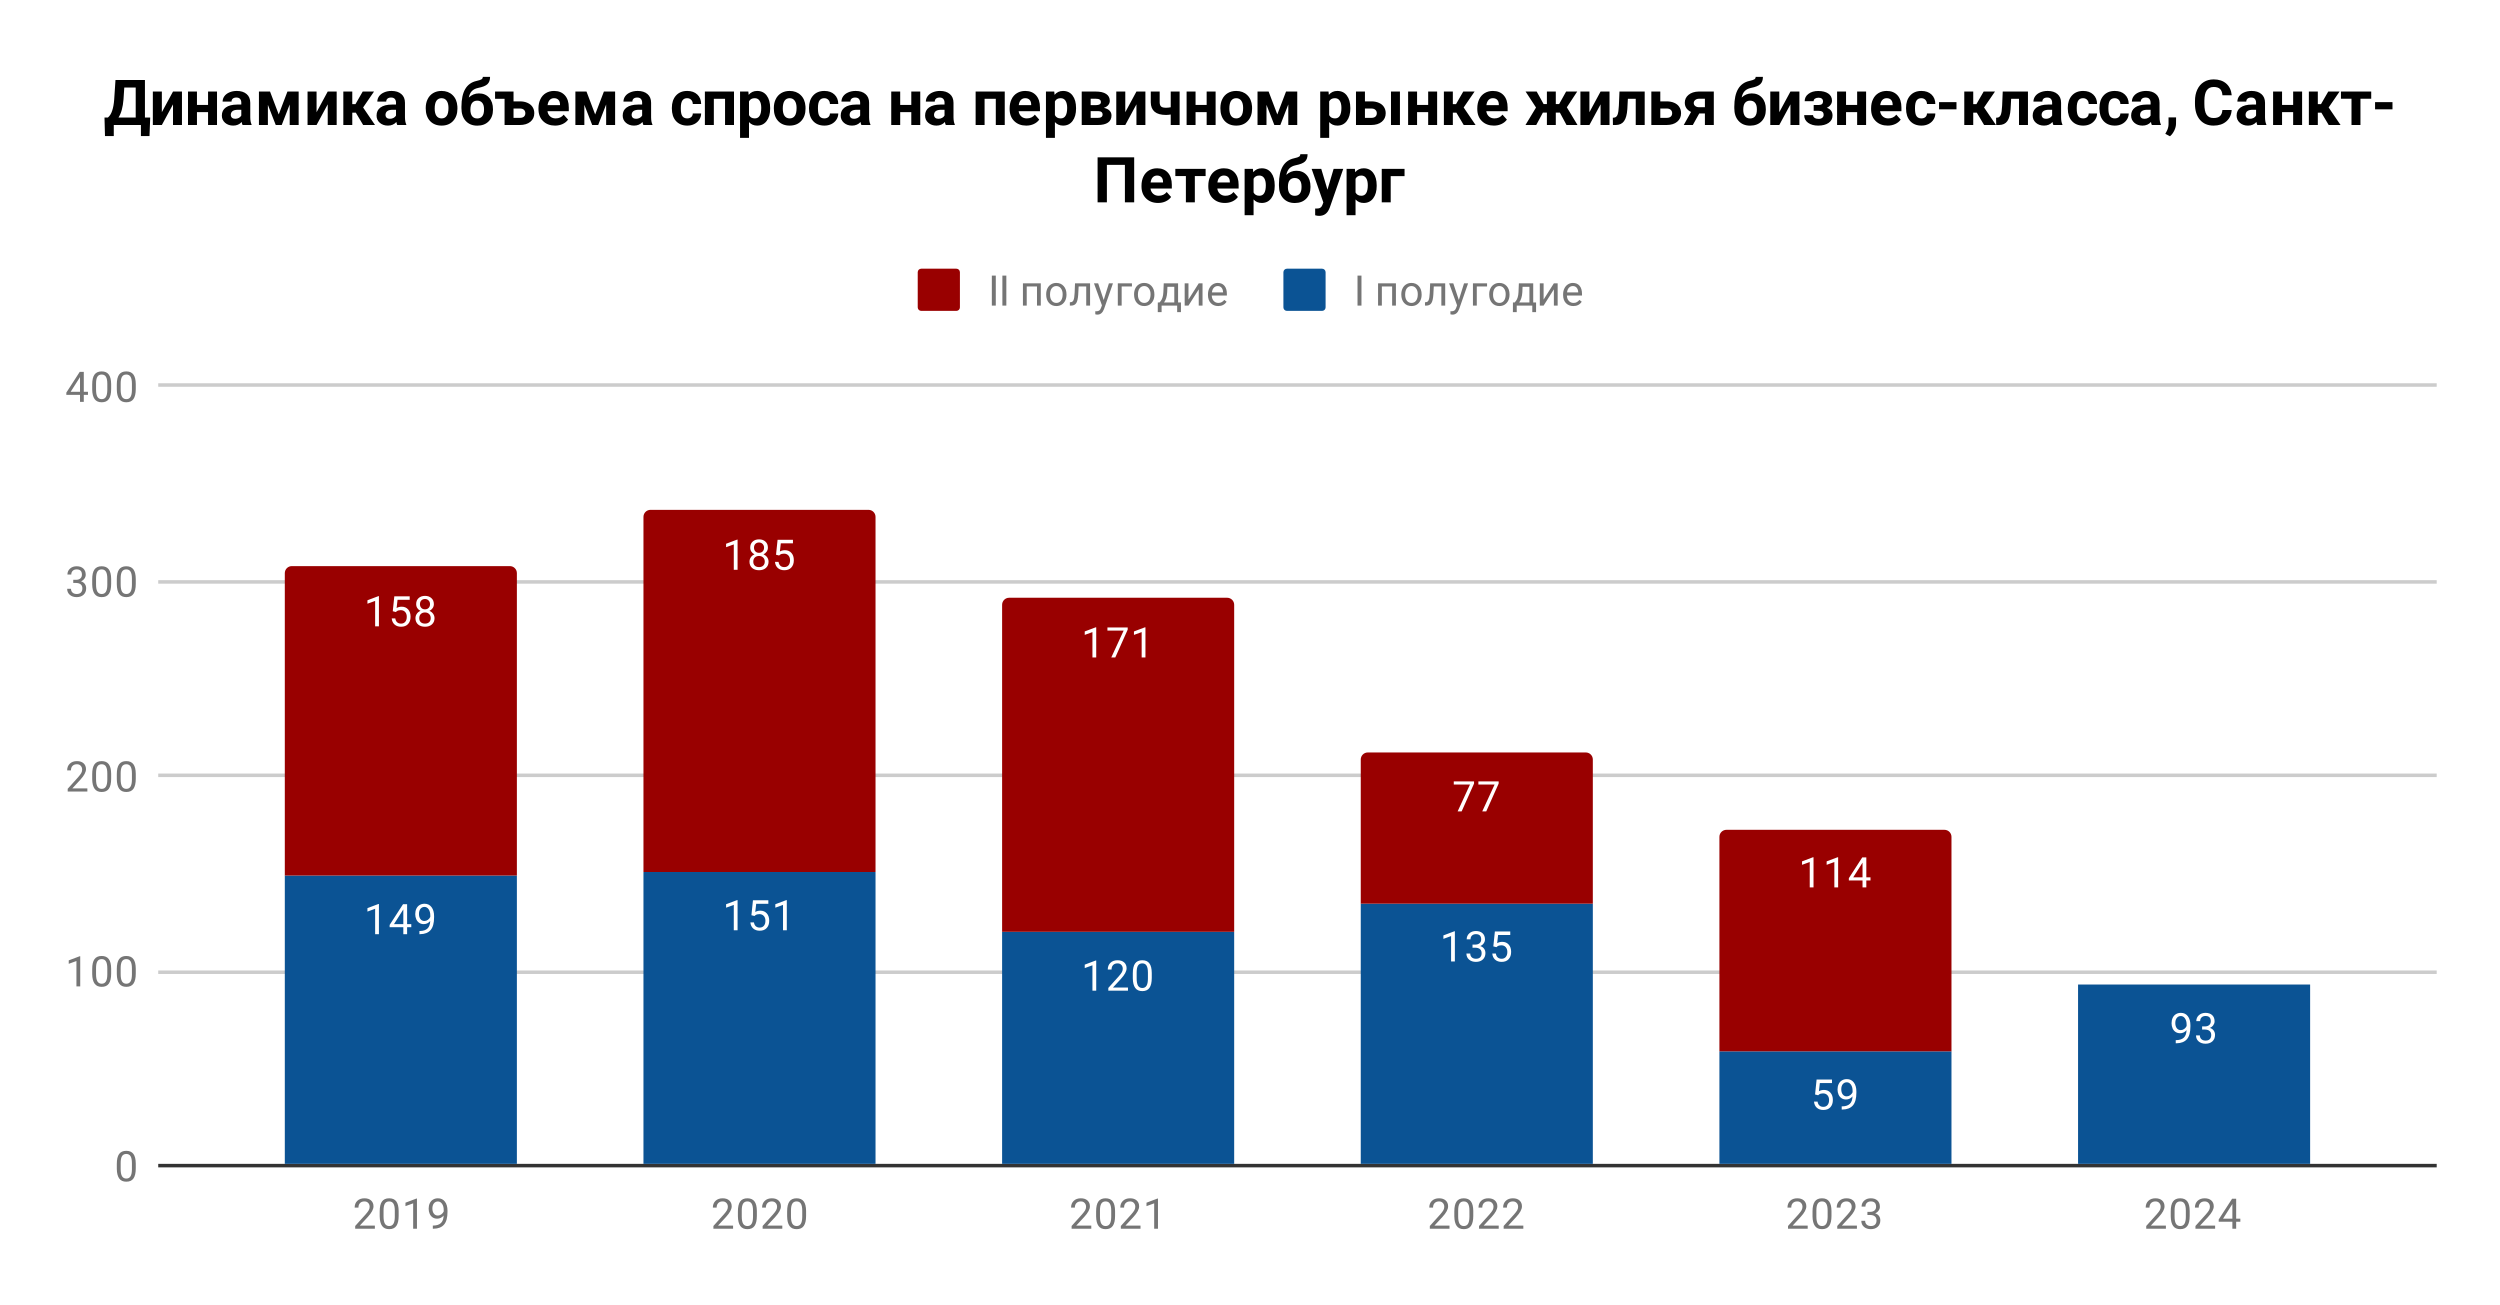 <svg version="1.1" viewBox="0.0 0.0 711.0 371.0" fill="none" stroke="none" stroke-linecap="square" stroke-miterlimit="10" width="711" height="371" xmlns:xlink="http://www.w3.org/1999/xlink" xmlns="http://www.w3.org/2000/svg"><path fill="#ffffff" d="M0 0L711.0 0L711.0 371.0L0 371.0L0 0Z" fill-rule="nonzero"/><path stroke="#333333" stroke-width="1.0" stroke-linecap="butt" d="M45.5 331.5L692.5 331.5" fill-rule="nonzero"/><path stroke="#cccccc" stroke-width="1.0" stroke-linecap="butt" d="M45.5 276.5L692.5 276.5" fill-rule="nonzero"/><path stroke="#cccccc" stroke-width="1.0" stroke-linecap="butt" d="M45.5 220.5L692.5 220.5" fill-rule="nonzero"/><path stroke="#cccccc" stroke-width="1.0" stroke-linecap="butt" d="M45.5 165.5L692.5 165.5" fill-rule="nonzero"/><path stroke="#cccccc" stroke-width="1.0" stroke-linecap="butt" d="M45.5 109.5L692.5 109.5" fill-rule="nonzero"/><clipPath id="id_0"><path d="M45.55 109.783L692.45 109.783L692.45 331.45L45.55 331.45L45.55 109.783Z" clip-rule="nonzero"/></clipPath><path stroke="#000000" stroke-width="2.0" stroke-linecap="butt" stroke-opacity="0.0" clip-path="url(#id_0)" d="M147.0 331.0L81.0 331.0L81.0 249.0L147.0 249.0Z" fill-rule="nonzero"/><path fill="#0b5394" clip-path="url(#id_0)" d="M147.0 331.0L81.0 331.0L81.0 249.0L147.0 249.0Z" fill-rule="nonzero"/><path stroke="#000000" stroke-width="2.0" stroke-linecap="butt" stroke-opacity="0.0" clip-path="url(#id_0)" d="M249.0 331.0L183.0 331.0L183.0 248.0L249.0 248.0Z" fill-rule="nonzero"/><path fill="#0b5394" clip-path="url(#id_0)" d="M249.0 331.0L183.0 331.0L183.0 248.0L249.0 248.0Z" fill-rule="nonzero"/><path stroke="#000000" stroke-width="2.0" stroke-linecap="butt" stroke-opacity="0.0" clip-path="url(#id_0)" d="M351.0 331.0L285.0 331.0L285.0 265.0L351.0 265.0Z" fill-rule="nonzero"/><path fill="#0b5394" clip-path="url(#id_0)" d="M351.0 331.0L285.0 331.0L285.0 265.0L351.0 265.0Z" fill-rule="nonzero"/><path stroke="#000000" stroke-width="2.0" stroke-linecap="butt" stroke-opacity="0.0" clip-path="url(#id_0)" d="M453.0 331.0L387.0 331.0L387.0 257.0L453.0 257.0Z" fill-rule="nonzero"/><path fill="#0b5394" clip-path="url(#id_0)" d="M453.0 331.0L387.0 331.0L387.0 257.0L453.0 257.0Z" fill-rule="nonzero"/><path stroke="#000000" stroke-width="2.0" stroke-linecap="butt" stroke-opacity="0.0" clip-path="url(#id_0)" d="M555.0 331.0L489.0 331.0L489.0 299.0L555.0 299.0Z" fill-rule="nonzero"/><path fill="#0b5394" clip-path="url(#id_0)" d="M555.0 331.0L489.0 331.0L489.0 299.0L555.0 299.0Z" fill-rule="nonzero"/><path stroke="#000000" stroke-width="2.0" stroke-linecap="butt" stroke-opacity="0.0" clip-path="url(#id_0)" d="M657.0 331.0L591.0 331.0L591.0 280.0L657.0 280.0Z" fill-rule="nonzero"/><path fill="#0b5394" clip-path="url(#id_0)" d="M657.0 331.0L591.0 331.0L591.0 280.0L657.0 280.0Z" fill-rule="nonzero"/><path stroke="#000000" stroke-width="2.0" stroke-linecap="butt" stroke-opacity="0.0" clip-path="url(#id_0)" d="M147.0 249.0L81.0 249.0L81.0 163.0C81.0 161.895 81.895 161.0 83.0 161.0L145.0 161.0C146.105 161.0 147.0 161.895 147.0 163.0Z" fill-rule="nonzero"/><path fill="#990000" clip-path="url(#id_0)" d="M147.0 249.0L81.0 249.0L81.0 163.0C81.0 161.895 81.895 161.0 83.0 161.0L145.0 161.0C146.105 161.0 147.0 161.895 147.0 163.0Z" fill-rule="nonzero"/><path stroke="#000000" stroke-width="2.0" stroke-linecap="butt" stroke-opacity="0.0" clip-path="url(#id_0)" d="M249.0 248.0L183.0 248.0L183.0 147.0C183.0 145.895 183.895 145.0 185.0 145.0L247.0 145.0C248.105 145.0 249.0 145.895 249.0 147.0Z" fill-rule="nonzero"/><path fill="#990000" clip-path="url(#id_0)" d="M249.0 248.0L183.0 248.0L183.0 147.0C183.0 145.895 183.895 145.0 185.0 145.0L247.0 145.0C248.105 145.0 249.0 145.895 249.0 147.0Z" fill-rule="nonzero"/><path stroke="#000000" stroke-width="2.0" stroke-linecap="butt" stroke-opacity="0.0" clip-path="url(#id_0)" d="M351.0 265.0L285.0 265.0L285.0 172.0C285.0 170.895 285.895 170.0 287.0 170.0L349.0 170.0C350.105 170.0 351.0 170.895 351.0 172.0Z" fill-rule="nonzero"/><path fill="#990000" clip-path="url(#id_0)" d="M351.0 265.0L285.0 265.0L285.0 172.0C285.0 170.895 285.895 170.0 287.0 170.0L349.0 170.0C350.105 170.0 351.0 170.895 351.0 172.0Z" fill-rule="nonzero"/><path stroke="#000000" stroke-width="2.0" stroke-linecap="butt" stroke-opacity="0.0" clip-path="url(#id_0)" d="M453.0 257.0L387.0 257.0L387.0 216.0C387.0 214.895 387.895 214.0 389.0 214.0L451.0 214.0C452.105 214.0 453.0 214.895 453.0 216.0Z" fill-rule="nonzero"/><path fill="#990000" clip-path="url(#id_0)" d="M453.0 257.0L387.0 257.0L387.0 216.0C387.0 214.895 387.895 214.0 389.0 214.0L451.0 214.0C452.105 214.0 453.0 214.895 453.0 216.0Z" fill-rule="nonzero"/><path stroke="#000000" stroke-width="2.0" stroke-linecap="butt" stroke-opacity="0.0" clip-path="url(#id_0)" d="M555.0 299.0L489.0 299.0L489.0 238.0C489.0 236.895 489.895 236.0 491.0 236.0L553.0 236.0C554.105 236.0 555.0 236.895 555.0 238.0Z" fill-rule="nonzero"/><path fill="#990000" clip-path="url(#id_0)" d="M555.0 299.0L489.0 299.0L489.0 238.0C489.0 236.895 489.895 236.0 491.0 236.0L553.0 236.0C554.105 236.0 555.0 236.895 555.0 238.0Z" fill-rule="nonzero"/><path stroke="#000000" stroke-width="2.0" stroke-linecap="butt" stroke-opacity="0.0" clip-path="url(#id_0)" d="M657.0 280.0L591.0 280.0L591.0 280.0L657.0 280.0Z" fill-rule="nonzero"/><path fill="#990000" clip-path="url(#id_0)" d="M657.0 280.0L591.0 280.0L591.0 280.0L657.0 280.0Z" fill-rule="nonzero"/><path stroke="#0b5394" stroke-width="3.0" stroke-linejoin="round" stroke-linecap="round" d="M107.766 265.679L106.688 265.679L106.688 258.46L104.5 259.257L104.5 258.273L107.609 257.101L107.766 257.101L107.766 265.679ZM115.781 262.82L116.969 262.82L116.969 263.695L115.781 263.695L115.781 265.679L114.703 265.679L114.703 263.695L110.812 263.695L110.812 263.054L114.625 257.148L115.781 257.148L115.781 262.82ZM112.047 262.82L114.703 262.82L114.703 258.632L114.562 258.867L112.047 262.82ZM122.359 261.929Q122.031 262.335 121.547 262.585Q121.078 262.82 120.516 262.82Q119.781 262.82 119.234 262.46Q118.688 262.101 118.391 261.445Q118.094 260.773 118.094 259.976Q118.094 259.132 118.406 258.445Q118.734 257.757 119.328 257.398Q119.938 257.023 120.734 257.023Q122.0 257.023 122.719 257.976Q123.453 258.929 123.453 260.554L123.453 260.867Q123.453 263.367 122.469 264.507Q121.484 265.648 119.5 265.679L119.281 265.679L119.281 264.773L119.516 264.773Q120.859 264.742 121.578 264.07Q122.297 263.398 122.359 261.929ZM120.688 261.929Q121.234 261.929 121.688 261.601Q122.156 261.257 122.375 260.773L122.375 260.335Q122.375 259.273 121.906 258.601Q121.438 257.929 120.734 257.929Q120.016 257.929 119.578 258.476Q119.156 259.023 119.156 259.929Q119.156 260.804 119.562 261.367Q119.984 261.929 120.688 261.929Z" fill-rule="nonzero"/><path fill="#ffffff" d="M107.766 265.679L106.688 265.679L106.688 258.46L104.5 259.257L104.5 258.273L107.609 257.101L107.766 257.101L107.766 265.679ZM115.781 262.82L116.969 262.82L116.969 263.695L115.781 263.695L115.781 265.679L114.703 265.679L114.703 263.695L110.812 263.695L110.812 263.054L114.625 257.148L115.781 257.148L115.781 262.82ZM112.047 262.82L114.703 262.82L114.703 258.632L114.562 258.867L112.047 262.82ZM122.359 261.929Q122.031 262.335 121.547 262.585Q121.078 262.82 120.516 262.82Q119.781 262.82 119.234 262.46Q118.688 262.101 118.391 261.445Q118.094 260.773 118.094 259.976Q118.094 259.132 118.406 258.445Q118.734 257.757 119.328 257.398Q119.938 257.023 120.734 257.023Q122.0 257.023 122.719 257.976Q123.453 258.929 123.453 260.554L123.453 260.867Q123.453 263.367 122.469 264.507Q121.484 265.648 119.5 265.679L119.281 265.679L119.281 264.773L119.516 264.773Q120.859 264.742 121.578 264.07Q122.297 263.398 122.359 261.929ZM120.688 261.929Q121.234 261.929 121.688 261.601Q122.156 261.257 122.375 260.773L122.375 260.335Q122.375 259.273 121.906 258.601Q121.438 257.929 120.734 257.929Q120.016 257.929 119.578 258.476Q119.156 259.023 119.156 259.929Q119.156 260.804 119.562 261.367Q119.984 261.929 120.688 261.929Z" fill-rule="nonzero"/><path stroke="#0b5394" stroke-width="3.0" stroke-linejoin="round" stroke-linecap="round" d="M209.766 264.571L208.688 264.571L208.688 257.352L206.5 258.149L206.5 257.165L209.609 255.993L209.766 255.993L209.766 264.571ZM213.703 260.29L214.141 256.04L218.516 256.04L218.516 257.04L215.062 257.04L214.797 259.368Q215.438 258.993 216.234 258.993Q217.391 258.993 218.078 259.774Q218.766 260.54 218.766 261.852Q218.766 263.165 218.047 263.93Q217.344 264.696 216.062 264.696Q214.938 264.696 214.219 264.071Q213.5 263.43 213.406 262.321L214.422 262.321Q214.531 263.055 214.953 263.43Q215.375 263.805 216.062 263.805Q216.812 263.805 217.25 263.29Q217.688 262.774 217.688 261.868Q217.688 261.008 217.219 260.493Q216.75 259.977 215.969 259.977Q215.266 259.977 214.859 260.274L214.578 260.508L213.703 260.29ZM223.766 264.571L222.688 264.571L222.688 257.352L220.5 258.149L220.5 257.165L223.609 255.993L223.766 255.993L223.766 264.571Z" fill-rule="nonzero"/><path fill="#ffffff" d="M209.766 264.571L208.688 264.571L208.688 257.352L206.5 258.149L206.5 257.165L209.609 255.993L209.766 255.993L209.766 264.571ZM213.703 260.29L214.141 256.04L218.516 256.04L218.516 257.04L215.062 257.04L214.797 259.368Q215.438 258.993 216.234 258.993Q217.391 258.993 218.078 259.774Q218.766 260.54 218.766 261.852Q218.766 263.165 218.047 263.93Q217.344 264.696 216.062 264.696Q214.938 264.696 214.219 264.071Q213.5 263.43 213.406 262.321L214.422 262.321Q214.531 263.055 214.953 263.43Q215.375 263.805 216.062 263.805Q216.812 263.805 217.25 263.29Q217.688 262.774 217.688 261.868Q217.688 261.008 217.219 260.493Q216.75 259.977 215.969 259.977Q215.266 259.977 214.859 260.274L214.578 260.508L213.703 260.29ZM223.766 264.571L222.688 264.571L222.688 257.352L220.5 258.149L220.5 257.165L223.609 255.993L223.766 255.993L223.766 264.571Z" fill-rule="nonzero"/><path stroke="#0b5394" stroke-width="3.0" stroke-linejoin="round" stroke-linecap="round" d="M311.766 281.75L310.688 281.75L310.688 274.531L308.5 275.328L308.5 274.344L311.609 273.172L311.766 273.172L311.766 281.75ZM320.797 281.75L315.203 281.75L315.203 280.969L318.156 277.688Q318.812 276.938 319.062 276.484Q319.312 276.016 319.312 275.516Q319.312 274.844 318.906 274.422Q318.516 273.984 317.828 273.984Q317.031 273.984 316.578 274.453Q316.125 274.906 316.125 275.734L315.047 275.734Q315.047 274.547 315.797 273.828Q316.562 273.094 317.828 273.094Q319.031 273.094 319.719 273.719Q320.406 274.344 320.406 275.391Q320.406 276.641 318.797 278.391L316.516 280.859L320.797 280.859L320.797 281.75ZM327.562 278.109Q327.562 280.016 326.906 280.953Q326.266 281.875 324.875 281.875Q323.516 281.875 322.859 280.969Q322.203 280.062 322.172 278.25L322.172 276.812Q322.172 274.922 322.812 274.016Q323.469 273.094 324.859 273.094Q326.234 273.094 326.891 273.984Q327.547 274.859 327.562 276.703L327.562 278.109ZM326.469 276.625Q326.469 275.25 326.078 274.625Q325.703 273.984 324.859 273.984Q324.031 273.984 323.641 274.625Q323.266 275.25 323.266 276.547L323.266 278.281Q323.266 279.656 323.656 280.328Q324.062 280.984 324.875 280.984Q325.672 280.984 326.062 280.359Q326.453 279.734 326.469 278.406L326.469 276.625Z" fill-rule="nonzero"/><path fill="#ffffff" d="M311.766 281.75L310.688 281.75L310.688 274.531L308.5 275.328L308.5 274.344L311.609 273.172L311.766 273.172L311.766 281.75ZM320.797 281.75L315.203 281.75L315.203 280.969L318.156 277.688Q318.812 276.938 319.062 276.484Q319.312 276.016 319.312 275.516Q319.312 274.844 318.906 274.422Q318.516 273.984 317.828 273.984Q317.031 273.984 316.578 274.453Q316.125 274.906 316.125 275.734L315.047 275.734Q315.047 274.547 315.797 273.828Q316.562 273.094 317.828 273.094Q319.031 273.094 319.719 273.719Q320.406 274.344 320.406 275.391Q320.406 276.641 318.797 278.391L316.516 280.859L320.797 280.859L320.797 281.75ZM327.562 278.109Q327.562 280.016 326.906 280.953Q326.266 281.875 324.875 281.875Q323.516 281.875 322.859 280.969Q322.203 280.062 322.172 278.25L322.172 276.812Q322.172 274.922 322.812 274.016Q323.469 273.094 324.859 273.094Q326.234 273.094 326.891 273.984Q327.547 274.859 327.562 276.703L327.562 278.109ZM326.469 276.625Q326.469 275.25 326.078 274.625Q325.703 273.984 324.859 273.984Q324.031 273.984 323.641 274.625Q323.266 275.25 323.266 276.547L323.266 278.281Q323.266 279.656 323.656 280.328Q324.062 280.984 324.875 280.984Q325.672 280.984 326.062 280.359Q326.453 279.734 326.469 278.406L326.469 276.625Z" fill-rule="nonzero"/><path stroke="#0b5394" stroke-width="3.0" stroke-linejoin="round" stroke-linecap="round" d="M413.766 273.438L412.688 273.438L412.688 266.219L410.5 267.016L410.5 266.031L413.609 264.859L413.766 264.859L413.766 273.438ZM418.781 268.641L419.594 268.641Q420.375 268.625 420.812 268.234Q421.25 267.844 421.25 267.172Q421.25 265.672 419.75 265.672Q419.047 265.672 418.625 266.078Q418.219 266.484 418.219 267.141L417.125 267.141Q417.125 266.125 417.859 265.453Q418.609 264.781 419.75 264.781Q420.953 264.781 421.641 265.422Q422.328 266.062 422.328 267.203Q422.328 267.766 421.969 268.281Q421.609 268.797 420.984 269.062Q421.688 269.281 422.062 269.797Q422.453 270.312 422.453 271.062Q422.453 272.203 421.703 272.891Q420.953 273.562 419.75 273.562Q418.562 273.562 417.797 272.906Q417.047 272.25 417.047 271.188L418.141 271.188Q418.141 271.859 418.578 272.266Q419.016 272.672 419.766 272.672Q420.547 272.672 420.953 272.266Q421.375 271.844 421.375 271.078Q421.375 270.344 420.922 269.953Q420.469 269.547 419.594 269.531L418.781 269.531L418.781 268.641ZM424.703 269.156L425.141 264.906L429.516 264.906L429.516 265.906L426.062 265.906L425.797 268.234Q426.438 267.859 427.234 267.859Q428.391 267.859 429.078 268.641Q429.766 269.406 429.766 270.719Q429.766 272.031 429.047 272.797Q428.344 273.562 427.062 273.562Q425.938 273.562 425.219 272.938Q424.5 272.297 424.406 271.188L425.422 271.188Q425.531 271.922 425.953 272.297Q426.375 272.672 427.062 272.672Q427.812 272.672 428.25 272.156Q428.688 271.641 428.688 270.734Q428.688 269.875 428.219 269.359Q427.75 268.844 426.969 268.844Q426.266 268.844 425.859 269.141L425.578 269.375L424.703 269.156Z" fill-rule="nonzero"/><path fill="#ffffff" d="M413.766 273.438L412.688 273.438L412.688 266.219L410.5 267.016L410.5 266.031L413.609 264.859L413.766 264.859L413.766 273.438ZM418.781 268.641L419.594 268.641Q420.375 268.625 420.812 268.234Q421.25 267.844 421.25 267.172Q421.25 265.672 419.75 265.672Q419.047 265.672 418.625 266.078Q418.219 266.484 418.219 267.141L417.125 267.141Q417.125 266.125 417.859 265.453Q418.609 264.781 419.75 264.781Q420.953 264.781 421.641 265.422Q422.328 266.062 422.328 267.203Q422.328 267.766 421.969 268.281Q421.609 268.797 420.984 269.062Q421.688 269.281 422.062 269.797Q422.453 270.312 422.453 271.062Q422.453 272.203 421.703 272.891Q420.953 273.562 419.75 273.562Q418.562 273.562 417.797 272.906Q417.047 272.25 417.047 271.188L418.141 271.188Q418.141 271.859 418.578 272.266Q419.016 272.672 419.766 272.672Q420.547 272.672 420.953 272.266Q421.375 271.844 421.375 271.078Q421.375 270.344 420.922 269.953Q420.469 269.547 419.594 269.531L418.781 269.531L418.781 268.641ZM424.703 269.156L425.141 264.906L429.516 264.906L429.516 265.906L426.062 265.906L425.797 268.234Q426.438 267.859 427.234 267.859Q428.391 267.859 429.078 268.641Q429.766 269.406 429.766 270.719Q429.766 272.031 429.047 272.797Q428.344 273.562 427.062 273.562Q425.938 273.562 425.219 272.938Q424.5 272.297 424.406 271.188L425.422 271.188Q425.531 271.922 425.953 272.297Q426.375 272.672 427.062 272.672Q427.812 272.672 428.25 272.156Q428.688 271.641 428.688 270.734Q428.688 269.875 428.219 269.359Q427.75 268.844 426.969 268.844Q426.266 268.844 425.859 269.141L425.578 269.375L424.703 269.156Z" fill-rule="nonzero"/><path stroke="#0b5394" stroke-width="3.0" stroke-linejoin="round" stroke-linecap="round" d="M516.203 311.273L516.641 307.023L521.016 307.023L521.016 308.023L517.562 308.023L517.297 310.351Q517.938 309.976 518.734 309.976Q519.891 309.976 520.578 310.757Q521.266 311.523 521.266 312.835Q521.266 314.148 520.547 314.914Q519.844 315.679 518.562 315.679Q517.438 315.679 516.719 315.054Q516.0 314.414 515.906 313.304L516.922 313.304Q517.031 314.039 517.453 314.414Q517.875 314.789 518.562 314.789Q519.312 314.789 519.75 314.273Q520.188 313.757 520.188 312.851Q520.188 311.992 519.719 311.476Q519.25 310.96 518.469 310.96Q517.766 310.96 517.359 311.257L517.078 311.492L516.203 311.273ZM526.859 311.804Q526.531 312.21 526.047 312.46Q525.578 312.695 525.016 312.695Q524.281 312.695 523.734 312.335Q523.188 311.976 522.891 311.32Q522.594 310.648 522.594 309.851Q522.594 309.007 522.906 308.32Q523.234 307.632 523.828 307.273Q524.438 306.898 525.234 306.898Q526.5 306.898 527.219 307.851Q527.953 308.804 527.953 310.429L527.953 310.742Q527.953 313.242 526.969 314.382Q525.984 315.523 524.0 315.554L523.781 315.554L523.781 314.648L524.016 314.648Q525.359 314.617 526.078 313.945Q526.797 313.273 526.859 311.804ZM525.188 311.804Q525.734 311.804 526.188 311.476Q526.656 311.132 526.875 310.648L526.875 310.21Q526.875 309.148 526.406 308.476Q525.938 307.804 525.234 307.804Q524.516 307.804 524.078 308.351Q523.656 308.898 523.656 309.804Q523.656 310.679 524.062 311.242Q524.484 311.804 525.188 311.804Z" fill-rule="nonzero"/><path fill="#ffffff" d="M516.203 311.273L516.641 307.023L521.016 307.023L521.016 308.023L517.562 308.023L517.297 310.351Q517.938 309.976 518.734 309.976Q519.891 309.976 520.578 310.757Q521.266 311.523 521.266 312.835Q521.266 314.148 520.547 314.914Q519.844 315.679 518.562 315.679Q517.438 315.679 516.719 315.054Q516.0 314.414 515.906 313.304L516.922 313.304Q517.031 314.039 517.453 314.414Q517.875 314.789 518.562 314.789Q519.312 314.789 519.75 314.273Q520.188 313.757 520.188 312.851Q520.188 311.992 519.719 311.476Q519.25 310.96 518.469 310.96Q517.766 310.96 517.359 311.257L517.078 311.492L516.203 311.273ZM526.859 311.804Q526.531 312.21 526.047 312.46Q525.578 312.695 525.016 312.695Q524.281 312.695 523.734 312.335Q523.188 311.976 522.891 311.32Q522.594 310.648 522.594 309.851Q522.594 309.007 522.906 308.32Q523.234 307.632 523.828 307.273Q524.438 306.898 525.234 306.898Q526.5 306.898 527.219 307.851Q527.953 308.804 527.953 310.429L527.953 310.742Q527.953 313.242 526.969 314.382Q525.984 315.523 524.0 315.554L523.781 315.554L523.781 314.648L524.016 314.648Q525.359 314.617 526.078 313.945Q526.797 313.273 526.859 311.804ZM525.188 311.804Q525.734 311.804 526.188 311.476Q526.656 311.132 526.875 310.648L526.875 310.21Q526.875 309.148 526.406 308.476Q525.938 307.804 525.234 307.804Q524.516 307.804 524.078 308.351Q523.656 308.898 523.656 309.804Q523.656 310.679 524.062 311.242Q524.484 311.804 525.188 311.804Z" fill-rule="nonzero"/><path stroke="#0b5394" stroke-width="3.0" stroke-linejoin="round" stroke-linecap="round" d="M621.859 292.962Q621.531 293.369 621.047 293.619Q620.578 293.853 620.016 293.853Q619.281 293.853 618.734 293.494Q618.188 293.134 617.891 292.478Q617.594 291.806 617.594 291.009Q617.594 290.166 617.906 289.478Q618.234 288.791 618.828 288.431Q619.438 288.056 620.234 288.056Q621.5 288.056 622.219 289.009Q622.953 289.962 622.953 291.587L622.953 291.9Q622.953 294.4 621.969 295.541Q620.984 296.681 619.0 296.712L618.781 296.712L618.781 295.806L619.016 295.806Q620.359 295.775 621.078 295.103Q621.797 294.431 621.859 292.962ZM620.188 292.962Q620.734 292.962 621.188 292.634Q621.656 292.291 621.875 291.806L621.875 291.369Q621.875 290.306 621.406 289.634Q620.938 288.962 620.234 288.962Q619.516 288.962 619.078 289.509Q618.656 290.056 618.656 290.962Q618.656 291.837 619.062 292.4Q619.484 292.962 620.188 292.962ZM626.281 291.916L627.094 291.916Q627.875 291.9 628.312 291.509Q628.75 291.119 628.75 290.447Q628.75 288.947 627.25 288.947Q626.547 288.947 626.125 289.353Q625.719 289.759 625.719 290.416L624.625 290.416Q624.625 289.4 625.359 288.728Q626.109 288.056 627.25 288.056Q628.453 288.056 629.141 288.697Q629.828 289.337 629.828 290.478Q629.828 291.041 629.469 291.556Q629.109 292.072 628.484 292.337Q629.188 292.556 629.562 293.072Q629.953 293.587 629.953 294.337Q629.953 295.478 629.203 296.166Q628.453 296.837 627.25 296.837Q626.062 296.837 625.297 296.181Q624.547 295.525 624.547 294.462L625.641 294.462Q625.641 295.134 626.078 295.541Q626.516 295.947 627.266 295.947Q628.047 295.947 628.453 295.541Q628.875 295.119 628.875 294.353Q628.875 293.619 628.422 293.228Q627.969 292.822 627.094 292.806L626.281 292.806L626.281 291.916Z" fill-rule="nonzero"/><path fill="#ffffff" d="M621.859 292.962Q621.531 293.369 621.047 293.619Q620.578 293.853 620.016 293.853Q619.281 293.853 618.734 293.494Q618.188 293.134 617.891 292.478Q617.594 291.806 617.594 291.009Q617.594 290.166 617.906 289.478Q618.234 288.791 618.828 288.431Q619.438 288.056 620.234 288.056Q621.5 288.056 622.219 289.009Q622.953 289.962 622.953 291.587L622.953 291.9Q622.953 294.4 621.969 295.541Q620.984 296.681 619.0 296.712L618.781 296.712L618.781 295.806L619.016 295.806Q620.359 295.775 621.078 295.103Q621.797 294.431 621.859 292.962ZM620.188 292.962Q620.734 292.962 621.188 292.634Q621.656 292.291 621.875 291.806L621.875 291.369Q621.875 290.306 621.406 289.634Q620.938 288.962 620.234 288.962Q619.516 288.962 619.078 289.509Q618.656 290.056 618.656 290.962Q618.656 291.837 619.062 292.4Q619.484 292.962 620.188 292.962ZM626.281 291.916L627.094 291.916Q627.875 291.9 628.312 291.509Q628.75 291.119 628.75 290.447Q628.75 288.947 627.25 288.947Q626.547 288.947 626.125 289.353Q625.719 289.759 625.719 290.416L624.625 290.416Q624.625 289.4 625.359 288.728Q626.109 288.056 627.25 288.056Q628.453 288.056 629.141 288.697Q629.828 289.337 629.828 290.478Q629.828 291.041 629.469 291.556Q629.109 292.072 628.484 292.337Q629.188 292.556 629.562 293.072Q629.953 293.587 629.953 294.337Q629.953 295.478 629.203 296.166Q628.453 296.837 627.25 296.837Q626.062 296.837 625.297 296.181Q624.547 295.525 624.547 294.462L625.641 294.462Q625.641 295.134 626.078 295.541Q626.516 295.947 627.266 295.947Q628.047 295.947 628.453 295.541Q628.875 295.119 628.875 294.353Q628.875 293.619 628.422 293.228Q627.969 292.822 627.094 292.806L626.281 292.806L626.281 291.916Z" fill-rule="nonzero"/><path stroke="#990000" stroke-width="3.0" stroke-linejoin="round" stroke-linecap="round" d="M107.766 178.121L106.688 178.121L106.688 170.902L104.5 171.699L104.5 170.715L107.609 169.543L107.766 169.543L107.766 178.121ZM111.703 173.84L112.141 169.59L116.516 169.59L116.516 170.59L113.062 170.59L112.797 172.918Q113.438 172.543 114.234 172.543Q115.391 172.543 116.078 173.324Q116.766 174.09 116.766 175.402Q116.766 176.715 116.047 177.48Q115.344 178.246 114.062 178.246Q112.938 178.246 112.219 177.621Q111.5 176.98 111.406 175.871L112.422 175.871Q112.531 176.605 112.953 176.98Q113.375 177.355 114.062 177.355Q114.812 177.355 115.25 176.84Q115.688 176.324 115.688 175.418Q115.688 174.558 115.219 174.043Q114.75 173.527 113.969 173.527Q113.266 173.527 112.859 173.824L112.578 174.058L111.703 173.84ZM123.391 171.808Q123.391 172.449 123.047 172.949Q122.703 173.449 122.141 173.73Q122.797 174.011 123.188 174.574Q123.578 175.121 123.578 175.824Q123.578 176.918 122.828 177.59Q122.094 178.246 120.875 178.246Q119.641 178.246 118.891 177.59Q118.156 176.918 118.156 175.824Q118.156 175.121 118.531 174.574Q118.906 174.011 119.578 173.73Q119.016 173.449 118.688 172.949Q118.359 172.449 118.359 171.808Q118.359 170.73 119.047 170.105Q119.734 169.465 120.875 169.465Q122.0 169.465 122.688 170.105Q123.391 170.73 123.391 171.808ZM122.5 175.793Q122.5 175.074 122.047 174.636Q121.594 174.183 120.859 174.183Q120.125 174.183 119.672 174.636Q119.234 175.074 119.234 175.808Q119.234 176.527 119.672 176.949Q120.109 177.355 120.875 177.355Q121.625 177.355 122.062 176.933Q122.5 176.511 122.5 175.793ZM120.875 170.355Q120.234 170.355 119.828 170.761Q119.438 171.152 119.438 171.84Q119.438 172.48 119.828 172.886Q120.219 173.293 120.859 173.293Q121.516 173.293 121.906 172.886Q122.297 172.48 122.297 171.84Q122.297 171.183 121.891 170.777Q121.484 170.355 120.875 170.355Z" fill-rule="nonzero"/><path fill="#ffffff" d="M107.766 178.121L106.688 178.121L106.688 170.902L104.5 171.699L104.5 170.715L107.609 169.543L107.766 169.543L107.766 178.121ZM111.703 173.84L112.141 169.59L116.516 169.59L116.516 170.59L113.062 170.59L112.797 172.918Q113.438 172.543 114.234 172.543Q115.391 172.543 116.078 173.324Q116.766 174.09 116.766 175.402Q116.766 176.715 116.047 177.48Q115.344 178.246 114.062 178.246Q112.938 178.246 112.219 177.621Q111.5 176.98 111.406 175.871L112.422 175.871Q112.531 176.605 112.953 176.98Q113.375 177.355 114.062 177.355Q114.812 177.355 115.25 176.84Q115.688 176.324 115.688 175.418Q115.688 174.558 115.219 174.043Q114.75 173.527 113.969 173.527Q113.266 173.527 112.859 173.824L112.578 174.058L111.703 173.84ZM123.391 171.808Q123.391 172.449 123.047 172.949Q122.703 173.449 122.141 173.73Q122.797 174.011 123.188 174.574Q123.578 175.121 123.578 175.824Q123.578 176.918 122.828 177.59Q122.094 178.246 120.875 178.246Q119.641 178.246 118.891 177.59Q118.156 176.918 118.156 175.824Q118.156 175.121 118.531 174.574Q118.906 174.011 119.578 173.73Q119.016 173.449 118.688 172.949Q118.359 172.449 118.359 171.808Q118.359 170.73 119.047 170.105Q119.734 169.465 120.875 169.465Q122.0 169.465 122.688 170.105Q123.391 170.73 123.391 171.808ZM122.5 175.793Q122.5 175.074 122.047 174.636Q121.594 174.183 120.859 174.183Q120.125 174.183 119.672 174.636Q119.234 175.074 119.234 175.808Q119.234 176.527 119.672 176.949Q120.109 177.355 120.875 177.355Q121.625 177.355 122.062 176.933Q122.5 176.511 122.5 175.793ZM120.875 170.355Q120.234 170.355 119.828 170.761Q119.438 171.152 119.438 171.84Q119.438 172.48 119.828 172.886Q120.219 173.293 120.859 173.293Q121.516 173.293 121.906 172.886Q122.297 172.48 122.297 171.84Q122.297 171.183 121.891 170.777Q121.484 170.355 120.875 170.355Z" fill-rule="nonzero"/><path stroke="#990000" stroke-width="3.0" stroke-linejoin="round" stroke-linecap="round" d="M209.766 162.05L208.688 162.05L208.688 154.831L206.5 155.628L206.5 154.644L209.609 153.472L209.766 153.472L209.766 162.05ZM218.391 155.738Q218.391 156.378 218.047 156.878Q217.703 157.378 217.141 157.659Q217.797 157.941 218.188 158.503Q218.578 159.05 218.578 159.753Q218.578 160.847 217.828 161.519Q217.094 162.175 215.875 162.175Q214.641 162.175 213.891 161.519Q213.156 160.847 213.156 159.753Q213.156 159.05 213.531 158.503Q213.906 157.941 214.578 157.659Q214.016 157.378 213.688 156.878Q213.359 156.378 213.359 155.738Q213.359 154.659 214.047 154.034Q214.734 153.394 215.875 153.394Q217.0 153.394 217.688 154.034Q218.391 154.659 218.391 155.738ZM217.5 159.722Q217.5 159.003 217.047 158.566Q216.594 158.113 215.859 158.113Q215.125 158.113 214.672 158.566Q214.234 159.003 214.234 159.738Q214.234 160.456 214.672 160.878Q215.109 161.284 215.875 161.284Q216.625 161.284 217.062 160.863Q217.5 160.441 217.5 159.722ZM215.875 154.284Q215.234 154.284 214.828 154.691Q214.438 155.081 214.438 155.769Q214.438 156.409 214.828 156.816Q215.219 157.222 215.859 157.222Q216.516 157.222 216.906 156.816Q217.297 156.409 217.297 155.769Q217.297 155.113 216.891 154.706Q216.484 154.284 215.875 154.284ZM220.703 157.769L221.141 153.519L225.516 153.519L225.516 154.519L222.062 154.519L221.797 156.847Q222.438 156.472 223.234 156.472Q224.391 156.472 225.078 157.253Q225.766 158.019 225.766 159.331Q225.766 160.644 225.047 161.409Q224.344 162.175 223.062 162.175Q221.938 162.175 221.219 161.55Q220.5 160.909 220.406 159.8L221.422 159.8Q221.531 160.534 221.953 160.909Q222.375 161.284 223.062 161.284Q223.812 161.284 224.25 160.769Q224.688 160.253 224.688 159.347Q224.688 158.488 224.219 157.972Q223.75 157.456 222.969 157.456Q222.266 157.456 221.859 157.753L221.578 157.988L220.703 157.769Z" fill-rule="nonzero"/><path fill="#ffffff" d="M209.766 162.05L208.688 162.05L208.688 154.831L206.5 155.628L206.5 154.644L209.609 153.472L209.766 153.472L209.766 162.05ZM218.391 155.738Q218.391 156.378 218.047 156.878Q217.703 157.378 217.141 157.659Q217.797 157.941 218.188 158.503Q218.578 159.05 218.578 159.753Q218.578 160.847 217.828 161.519Q217.094 162.175 215.875 162.175Q214.641 162.175 213.891 161.519Q213.156 160.847 213.156 159.753Q213.156 159.05 213.531 158.503Q213.906 157.941 214.578 157.659Q214.016 157.378 213.688 156.878Q213.359 156.378 213.359 155.738Q213.359 154.659 214.047 154.034Q214.734 153.394 215.875 153.394Q217.0 153.394 217.688 154.034Q218.391 154.659 218.391 155.738ZM217.5 159.722Q217.5 159.003 217.047 158.566Q216.594 158.113 215.859 158.113Q215.125 158.113 214.672 158.566Q214.234 159.003 214.234 159.738Q214.234 160.456 214.672 160.878Q215.109 161.284 215.875 161.284Q216.625 161.284 217.062 160.863Q217.5 160.441 217.5 159.722ZM215.875 154.284Q215.234 154.284 214.828 154.691Q214.438 155.081 214.438 155.769Q214.438 156.409 214.828 156.816Q215.219 157.222 215.859 157.222Q216.516 157.222 216.906 156.816Q217.297 156.409 217.297 155.769Q217.297 155.113 216.891 154.706Q216.484 154.284 215.875 154.284ZM220.703 157.769L221.141 153.519L225.516 153.519L225.516 154.519L222.062 154.519L221.797 156.847Q222.438 156.472 223.234 156.472Q224.391 156.472 225.078 157.253Q225.766 158.019 225.766 159.331Q225.766 160.644 225.047 161.409Q224.344 162.175 223.062 162.175Q221.938 162.175 221.219 161.55Q220.5 160.909 220.406 159.8L221.422 159.8Q221.531 160.534 221.953 160.909Q222.375 161.284 223.062 161.284Q223.812 161.284 224.25 160.769Q224.688 160.253 224.688 159.347Q224.688 158.488 224.219 157.972Q223.75 157.456 222.969 157.456Q222.266 157.456 221.859 157.753L221.578 157.988L220.703 157.769Z" fill-rule="nonzero"/><path stroke="#990000" stroke-width="3.0" stroke-linejoin="round" stroke-linecap="round" d="M311.766 186.988L310.688 186.988L310.688 179.769L308.5 180.566L308.5 179.581L311.609 178.409L311.766 178.409L311.766 186.988ZM320.719 179.066L317.188 186.988L316.047 186.988L319.562 179.347L314.953 179.347L314.953 178.456L320.719 178.456L320.719 179.066ZM325.766 186.988L324.688 186.988L324.688 179.769L322.5 180.566L322.5 179.581L325.609 178.409L325.766 178.409L325.766 186.988Z" fill-rule="nonzero"/><path fill="#ffffff" d="M311.766 186.988L310.688 186.988L310.688 179.769L308.5 180.566L308.5 179.581L311.609 178.409L311.766 178.409L311.766 186.988ZM320.719 179.066L317.188 186.988L316.047 186.988L319.562 179.347L314.953 179.347L314.953 178.456L320.719 178.456L320.719 179.066ZM325.766 186.988L324.688 186.988L324.688 179.769L322.5 180.566L322.5 179.581L325.609 178.409L325.766 178.409L325.766 186.988Z" fill-rule="nonzero"/><path stroke="#990000" stroke-width="3.0" stroke-linejoin="round" stroke-linecap="round" d="M419.219 222.845L415.688 230.767L414.547 230.767L418.062 223.126L413.453 223.126L413.453 222.235L419.219 222.235L419.219 222.845ZM426.219 222.845L422.688 230.767L421.547 230.767L425.062 223.126L420.453 223.126L420.453 222.235L426.219 222.235L426.219 222.845Z" fill-rule="nonzero"/><path fill="#ffffff" d="M419.219 222.845L415.688 230.767L414.547 230.767L418.062 223.126L413.453 223.126L413.453 222.235L419.219 222.235L419.219 222.845ZM426.219 222.845L422.688 230.767L421.547 230.767L425.062 223.126L420.453 223.126L420.453 222.235L426.219 222.235L426.219 222.845Z" fill-rule="nonzero"/><path stroke="#990000" stroke-width="3.0" stroke-linejoin="round" stroke-linecap="round" d="M515.766 252.379L514.688 252.379L514.688 245.16L512.5 245.957L512.5 244.973L515.609 243.801L515.766 243.801L515.766 252.379ZM522.766 252.379L521.688 252.379L521.688 245.16L519.5 245.957L519.5 244.973L522.609 243.801L522.766 243.801L522.766 252.379ZM530.781 249.52L531.969 249.52L531.969 250.395L530.781 250.395L530.781 252.379L529.703 252.379L529.703 250.395L525.812 250.395L525.812 249.754L529.625 243.848L530.781 243.848L530.781 249.52ZM527.047 249.52L529.703 249.52L529.703 245.332L529.562 245.567L527.047 249.52Z" fill-rule="nonzero"/><path fill="#ffffff" d="M515.766 252.379L514.688 252.379L514.688 245.16L512.5 245.957L512.5 244.973L515.609 243.801L515.766 243.801L515.766 252.379ZM522.766 252.379L521.688 252.379L521.688 245.16L519.5 245.957L519.5 244.973L522.609 243.801L522.766 243.801L522.766 252.379ZM530.781 249.52L531.969 249.52L531.969 250.395L530.781 250.395L530.781 252.379L529.703 252.379L529.703 250.395L525.812 250.395L525.812 249.754L529.625 243.848L530.781 243.848L530.781 249.52ZM527.047 249.52L529.703 249.52L529.703 245.332L529.562 245.567L527.047 249.52Z" fill-rule="nonzero"/><path fill="#757575" d="M38.612 332.309Q38.612 334.216 37.956 335.153Q37.316 336.075 35.925 336.075Q34.566 336.075 33.909 335.169Q33.253 334.262 33.222 332.45L33.222 331.012Q33.222 329.122 33.862 328.216Q34.519 327.294 35.909 327.294Q37.284 327.294 37.941 328.184Q38.597 329.059 38.612 330.903L38.612 332.309ZM37.519 330.825Q37.519 329.45 37.128 328.825Q36.753 328.184 35.909 328.184Q35.081 328.184 34.691 328.825Q34.316 329.45 34.316 330.747L34.316 332.481Q34.316 333.856 34.706 334.528Q35.112 335.184 35.925 335.184Q36.722 335.184 37.112 334.559Q37.503 333.934 37.519 332.606L37.519 330.825Z" fill-rule="nonzero"/><path fill="#757575" d="M22.816 280.533L21.738 280.533L21.738 273.315L19.55 274.111L19.55 273.127L22.659 271.955L22.816 271.955L22.816 280.533ZM31.613 276.893Q31.613 278.799 30.956 279.736Q30.316 280.658 28.925 280.658Q27.566 280.658 26.909 279.752Q26.253 278.846 26.222 277.033L26.222 275.596Q26.222 273.705 26.863 272.799Q27.519 271.877 28.909 271.877Q30.284 271.877 30.941 272.768Q31.597 273.643 31.613 275.486L31.613 276.893ZM30.519 275.408Q30.519 274.033 30.128 273.408Q29.753 272.768 28.909 272.768Q28.081 272.768 27.691 273.408Q27.316 274.033 27.316 275.33L27.316 277.065Q27.316 278.44 27.706 279.111Q28.113 279.768 28.925 279.768Q29.722 279.768 30.113 279.143Q30.503 278.518 30.519 277.19L30.519 275.408ZM38.612 276.893Q38.612 278.799 37.956 279.736Q37.316 280.658 35.925 280.658Q34.566 280.658 33.909 279.752Q33.253 278.846 33.222 277.033L33.222 275.596Q33.222 273.705 33.862 272.799Q34.519 271.877 35.909 271.877Q37.284 271.877 37.941 272.768Q38.597 273.643 38.612 275.486L38.612 276.893ZM37.519 275.408Q37.519 274.033 37.128 273.408Q36.753 272.768 35.909 272.768Q35.081 272.768 34.691 273.408Q34.316 274.033 34.316 275.33L34.316 277.065Q34.316 278.44 34.706 279.111Q35.112 279.768 35.925 279.768Q36.722 279.768 37.112 279.143Q37.503 278.518 37.519 277.19L37.519 275.408Z" fill-rule="nonzero"/><path fill="#757575" d="M24.847 225.117L19.253 225.117L19.253 224.335L22.206 221.054Q22.863 220.304 23.113 219.851Q23.363 219.382 23.363 218.882Q23.363 218.21 22.956 217.789Q22.566 217.351 21.878 217.351Q21.081 217.351 20.628 217.82Q20.175 218.273 20.175 219.101L19.097 219.101Q19.097 217.914 19.847 217.195Q20.613 216.46 21.878 216.46Q23.081 216.46 23.769 217.085Q24.456 217.71 24.456 218.757Q24.456 220.007 22.847 221.757L20.566 224.226L24.847 224.226L24.847 225.117ZM31.613 221.476Q31.613 223.382 30.956 224.32Q30.316 225.242 28.925 225.242Q27.566 225.242 26.909 224.335Q26.253 223.429 26.222 221.617L26.222 220.179Q26.222 218.289 26.863 217.382Q27.519 216.46 28.909 216.46Q30.284 216.46 30.941 217.351Q31.597 218.226 31.613 220.07L31.613 221.476ZM30.519 219.992Q30.519 218.617 30.128 217.992Q29.753 217.351 28.909 217.351Q28.081 217.351 27.691 217.992Q27.316 218.617 27.316 219.914L27.316 221.648Q27.316 223.023 27.706 223.695Q28.113 224.351 28.925 224.351Q29.722 224.351 30.113 223.726Q30.503 223.101 30.519 221.773L30.519 219.992ZM38.612 221.476Q38.612 223.382 37.956 224.32Q37.316 225.242 35.925 225.242Q34.566 225.242 33.909 224.335Q33.253 223.429 33.222 221.617L33.222 220.179Q33.222 218.289 33.862 217.382Q34.519 216.46 35.909 216.46Q37.284 216.46 37.941 217.351Q38.597 218.226 38.612 220.07L38.612 221.476ZM37.519 219.992Q37.519 218.617 37.128 217.992Q36.753 217.351 35.909 217.351Q35.081 217.351 34.691 217.992Q34.316 218.617 34.316 219.914L34.316 221.648Q34.316 223.023 34.706 223.695Q35.112 224.351 35.925 224.351Q36.722 224.351 37.112 223.726Q37.503 223.101 37.519 221.773L37.519 219.992Z" fill-rule="nonzero"/><path fill="#757575" d="M20.831 164.903L21.644 164.903Q22.425 164.887 22.863 164.497Q23.3 164.106 23.3 163.434Q23.3 161.934 21.8 161.934Q21.097 161.934 20.675 162.341Q20.269 162.747 20.269 163.403L19.175 163.403Q19.175 162.387 19.909 161.716Q20.659 161.044 21.8 161.044Q23.003 161.044 23.691 161.684Q24.378 162.325 24.378 163.466Q24.378 164.028 24.019 164.544Q23.659 165.059 23.034 165.325Q23.738 165.544 24.113 166.059Q24.503 166.575 24.503 167.325Q24.503 168.466 23.753 169.153Q23.003 169.825 21.8 169.825Q20.613 169.825 19.847 169.169Q19.097 168.512 19.097 167.45L20.191 167.45Q20.191 168.122 20.628 168.528Q21.066 168.934 21.816 168.934Q22.597 168.934 23.003 168.528Q23.425 168.106 23.425 167.341Q23.425 166.606 22.972 166.216Q22.519 165.809 21.644 165.794L20.831 165.794L20.831 164.903ZM31.613 166.059Q31.613 167.966 30.956 168.903Q30.316 169.825 28.925 169.825Q27.566 169.825 26.909 168.919Q26.253 168.012 26.222 166.2L26.222 164.762Q26.222 162.872 26.863 161.966Q27.519 161.044 28.909 161.044Q30.284 161.044 30.941 161.934Q31.597 162.809 31.613 164.653L31.613 166.059ZM30.519 164.575Q30.519 163.2 30.128 162.575Q29.753 161.934 28.909 161.934Q28.081 161.934 27.691 162.575Q27.316 163.2 27.316 164.497L27.316 166.231Q27.316 167.606 27.706 168.278Q28.113 168.934 28.925 168.934Q29.722 168.934 30.113 168.309Q30.503 167.684 30.519 166.356L30.519 164.575ZM38.612 166.059Q38.612 167.966 37.956 168.903Q37.316 169.825 35.925 169.825Q34.566 169.825 33.909 168.919Q33.253 168.012 33.222 166.2L33.222 164.762Q33.222 162.872 33.862 161.966Q34.519 161.044 35.909 161.044Q37.284 161.044 37.941 161.934Q38.597 162.809 38.612 164.653L38.612 166.059ZM37.519 164.575Q37.519 163.2 37.128 162.575Q36.753 161.934 35.909 161.934Q35.081 161.934 34.691 162.575Q34.316 163.2 34.316 164.497L34.316 166.231Q34.316 167.606 34.706 168.278Q35.112 168.934 35.925 168.934Q36.722 168.934 37.112 168.309Q37.503 167.684 37.519 166.356L37.519 164.575Z" fill-rule="nonzero"/><path fill="#757575" d="M23.831 111.424L25.019 111.424L25.019 112.299L23.831 112.299L23.831 114.283L22.753 114.283L22.753 112.299L18.863 112.299L18.863 111.658L22.675 105.752L23.831 105.752L23.831 111.424ZM20.097 111.424L22.753 111.424L22.753 107.236L22.613 107.471L20.097 111.424ZM31.613 110.643Q31.613 112.549 30.956 113.486Q30.316 114.408 28.925 114.408Q27.566 114.408 26.909 113.502Q26.253 112.596 26.222 110.783L26.222 109.346Q26.222 107.455 26.863 106.549Q27.519 105.627 28.909 105.627Q30.284 105.627 30.941 106.518Q31.597 107.393 31.613 109.236L31.613 110.643ZM30.519 109.158Q30.519 107.783 30.128 107.158Q29.753 106.518 28.909 106.518Q28.081 106.518 27.691 107.158Q27.316 107.783 27.316 109.08L27.316 110.815Q27.316 112.19 27.706 112.861Q28.113 113.518 28.925 113.518Q29.722 113.518 30.113 112.893Q30.503 112.268 30.519 110.94L30.519 109.158ZM38.612 110.643Q38.612 112.549 37.956 113.486Q37.316 114.408 35.925 114.408Q34.566 114.408 33.909 113.502Q33.253 112.596 33.222 110.783L33.222 109.346Q33.222 107.455 33.862 106.549Q34.519 105.627 35.909 105.627Q37.284 105.627 37.941 106.518Q38.597 107.393 38.612 109.236L38.612 110.643ZM37.519 109.158Q37.519 107.783 37.128 107.158Q36.753 106.518 35.909 106.518Q35.081 106.518 34.691 107.158Q34.316 107.783 34.316 109.08L34.316 110.815Q34.316 112.19 34.706 112.861Q35.112 113.518 35.925 113.518Q36.722 113.518 37.112 112.893Q37.503 112.268 37.519 110.94L37.519 109.158Z" fill-rule="nonzero"/><path fill="#757575" d="M106.612 349.45L101.018 349.45L101.018 348.669L103.971 345.387Q104.627 344.637 104.877 344.184Q105.127 343.716 105.127 343.216Q105.127 342.544 104.721 342.122Q104.331 341.684 103.643 341.684Q102.846 341.684 102.393 342.153Q101.94 342.606 101.94 343.434L100.862 343.434Q100.862 342.247 101.612 341.528Q102.377 340.794 103.643 340.794Q104.846 340.794 105.534 341.419Q106.221 342.044 106.221 343.091Q106.221 344.341 104.612 346.091L102.331 348.559L106.612 348.559L106.612 349.45ZM113.377 345.809Q113.377 347.716 112.721 348.653Q112.081 349.575 110.69 349.575Q109.331 349.575 108.674 348.669Q108.018 347.762 107.987 345.95L107.987 344.512Q107.987 342.622 108.627 341.716Q109.284 340.794 110.674 340.794Q112.049 340.794 112.706 341.684Q113.362 342.559 113.377 344.403L113.377 345.809ZM112.284 344.325Q112.284 342.95 111.893 342.325Q111.518 341.684 110.674 341.684Q109.846 341.684 109.456 342.325Q109.081 342.95 109.081 344.247L109.081 345.981Q109.081 347.356 109.471 348.028Q109.877 348.684 110.69 348.684Q111.487 348.684 111.877 348.059Q112.268 347.434 112.284 346.106L112.284 344.325ZM118.581 349.45L117.502 349.45L117.502 342.231L115.315 343.028L115.315 342.044L118.424 340.872L118.581 340.872L118.581 349.45ZM126.174 345.7Q125.846 346.106 125.362 346.356Q124.893 346.591 124.331 346.591Q123.596 346.591 123.049 346.231Q122.502 345.872 122.206 345.216Q121.909 344.544 121.909 343.747Q121.909 342.903 122.221 342.216Q122.549 341.528 123.143 341.169Q123.752 340.794 124.549 340.794Q125.815 340.794 126.534 341.747Q127.268 342.7 127.268 344.325L127.268 344.637Q127.268 347.137 126.284 348.278Q125.299 349.419 123.315 349.45L123.096 349.45L123.096 348.544L123.331 348.544Q124.674 348.512 125.393 347.841Q126.112 347.169 126.174 345.7ZM124.502 345.7Q125.049 345.7 125.502 345.372Q125.971 345.028 126.19 344.544L126.19 344.106Q126.19 343.044 125.721 342.372Q125.252 341.7 124.549 341.7Q123.831 341.7 123.393 342.247Q122.971 342.794 122.971 343.7Q122.971 344.575 123.377 345.137Q123.799 345.7 124.502 345.7Z" fill-rule="nonzero"/><path fill="#757575" d="M208.486 349.45L202.892 349.45L202.892 348.669L205.845 345.387Q206.501 344.637 206.751 344.184Q207.001 343.716 207.001 343.216Q207.001 342.544 206.595 342.122Q206.205 341.684 205.517 341.684Q204.72 341.684 204.267 342.153Q203.814 342.606 203.814 343.434L202.736 343.434Q202.736 342.247 203.486 341.528Q204.251 340.794 205.517 340.794Q206.72 340.794 207.408 341.419Q208.095 342.044 208.095 343.091Q208.095 344.341 206.486 346.091L204.205 348.559L208.486 348.559L208.486 349.45ZM215.251 345.809Q215.251 347.716 214.595 348.653Q213.955 349.575 212.564 349.575Q211.205 349.575 210.548 348.669Q209.892 347.762 209.861 345.95L209.861 344.512Q209.861 342.622 210.501 341.716Q211.158 340.794 212.548 340.794Q213.923 340.794 214.58 341.684Q215.236 342.559 215.251 344.403L215.251 345.809ZM214.158 344.325Q214.158 342.95 213.767 342.325Q213.392 341.684 212.548 341.684Q211.72 341.684 211.33 342.325Q210.955 342.95 210.955 344.247L210.955 345.981Q210.955 347.356 211.345 348.028Q211.751 348.684 212.564 348.684Q213.361 348.684 213.751 348.059Q214.142 347.434 214.158 346.106L214.158 344.325ZM222.486 349.45L216.892 349.45L216.892 348.669L219.845 345.387Q220.501 344.637 220.751 344.184Q221.001 343.716 221.001 343.216Q221.001 342.544 220.595 342.122Q220.205 341.684 219.517 341.684Q218.72 341.684 218.267 342.153Q217.814 342.606 217.814 343.434L216.736 343.434Q216.736 342.247 217.486 341.528Q218.251 340.794 219.517 340.794Q220.72 340.794 221.408 341.419Q222.095 342.044 222.095 343.091Q222.095 344.341 220.486 346.091L218.205 348.559L222.486 348.559L222.486 349.45ZM229.251 345.809Q229.251 347.716 228.595 348.653Q227.955 349.575 226.564 349.575Q225.205 349.575 224.548 348.669Q223.892 347.762 223.861 345.95L223.861 344.512Q223.861 342.622 224.501 341.716Q225.158 340.794 226.548 340.794Q227.923 340.794 228.58 341.684Q229.236 342.559 229.251 344.403L229.251 345.809ZM228.158 344.325Q228.158 342.95 227.767 342.325Q227.392 341.684 226.548 341.684Q225.72 341.684 225.33 342.325Q224.955 342.95 224.955 344.247L224.955 345.981Q224.955 347.356 225.345 348.028Q225.751 348.684 226.564 348.684Q227.361 348.684 227.751 348.059Q228.142 347.434 228.158 346.106L228.158 344.325Z" fill-rule="nonzero"/><path fill="#757575" d="M310.36 349.45L304.766 349.45L304.766 348.669L307.719 345.387Q308.375 344.637 308.625 344.184Q308.875 343.716 308.875 343.216Q308.875 342.544 308.469 342.122Q308.079 341.684 307.391 341.684Q306.594 341.684 306.141 342.153Q305.688 342.606 305.688 343.434L304.61 343.434Q304.61 342.247 305.36 341.528Q306.125 340.794 307.391 340.794Q308.594 340.794 309.282 341.419Q309.969 342.044 309.969 343.091Q309.969 344.341 308.36 346.091L306.079 348.559L310.36 348.559L310.36 349.45ZM317.125 345.809Q317.125 347.716 316.469 348.653Q315.829 349.575 314.438 349.575Q313.079 349.575 312.422 348.669Q311.766 347.762 311.735 345.95L311.735 344.512Q311.735 342.622 312.375 341.716Q313.032 340.794 314.422 340.794Q315.797 340.794 316.454 341.684Q317.11 342.559 317.125 344.403L317.125 345.809ZM316.032 344.325Q316.032 342.95 315.641 342.325Q315.266 341.684 314.422 341.684Q313.594 341.684 313.204 342.325Q312.829 342.95 312.829 344.247L312.829 345.981Q312.829 347.356 313.219 348.028Q313.625 348.684 314.438 348.684Q315.235 348.684 315.625 348.059Q316.016 347.434 316.032 346.106L316.032 344.325ZM324.36 349.45L318.766 349.45L318.766 348.669L321.719 345.387Q322.375 344.637 322.625 344.184Q322.875 343.716 322.875 343.216Q322.875 342.544 322.469 342.122Q322.079 341.684 321.391 341.684Q320.594 341.684 320.141 342.153Q319.688 342.606 319.688 343.434L318.61 343.434Q318.61 342.247 319.36 341.528Q320.125 340.794 321.391 340.794Q322.594 340.794 323.282 341.419Q323.969 342.044 323.969 343.091Q323.969 344.341 322.36 346.091L320.079 348.559L324.36 348.559L324.36 349.45ZM329.329 349.45L328.25 349.45L328.25 342.231L326.063 343.028L326.063 342.044L329.172 340.872L329.329 340.872L329.329 349.45Z" fill-rule="nonzero"/><path fill="#757575" d="M412.234 349.45L406.64 349.45L406.64 348.669L409.593 345.387Q410.25 344.637 410.5 344.184Q410.75 343.716 410.75 343.216Q410.75 342.544 410.343 342.122Q409.953 341.684 409.265 341.684Q408.468 341.684 408.015 342.153Q407.562 342.606 407.562 343.434L406.484 343.434Q406.484 342.247 407.234 341.528Q408 340.794 409.265 340.794Q410.468 340.794 411.156 341.419Q411.843 342.044 411.843 343.091Q411.843 344.341 410.234 346.091L407.953 348.559L412.234 348.559L412.234 349.45ZM419 345.809Q419 347.716 418.343 348.653Q417.703 349.575 416.312 349.575Q414.953 349.575 414.296 348.669Q413.64 347.762 413.609 345.95L413.609 344.512Q413.609 342.622 414.25 341.716Q414.906 340.794 416.296 340.794Q417.671 340.794 418.328 341.684Q418.984 342.559 419 344.403L419 345.809ZM417.906 344.325Q417.906 342.95 417.515 342.325Q417.14 341.684 416.296 341.684Q415.468 341.684 415.078 342.325Q414.703 342.95 414.703 344.247L414.703 345.981Q414.703 347.356 415.093 348.028Q415.5 348.684 416.312 348.684Q417.109 348.684 417.5 348.059Q417.89 347.434 417.906 346.106L417.906 344.325ZM426.234 349.45L420.64 349.45L420.64 348.669L423.593 345.387Q424.25 344.637 424.5 344.184Q424.75 343.716 424.75 343.216Q424.75 342.544 424.343 342.122Q423.953 341.684 423.265 341.684Q422.468 341.684 422.015 342.153Q421.562 342.606 421.562 343.434L420.484 343.434Q420.484 342.247 421.234 341.528Q422 340.794 423.265 340.794Q424.468 340.794 425.156 341.419Q425.843 342.044 425.843 343.091Q425.843 344.341 424.234 346.091L421.953 348.559L426.234 348.559L426.234 349.45ZM433.234 349.45L427.64 349.45L427.64 348.669L430.593 345.387Q431.25 344.637 431.5 344.184Q431.75 343.716 431.75 343.216Q431.75 342.544 431.343 342.122Q430.953 341.684 430.265 341.684Q429.468 341.684 429.015 342.153Q428.562 342.606 428.562 343.434L427.484 343.434Q427.484 342.247 428.234 341.528Q429 340.794 430.265 340.794Q431.468 340.794 432.156 341.419Q432.843 342.044 432.843 343.091Q432.843 344.341 431.234 346.091L428.953 348.559L433.234 348.559L433.234 349.45Z" fill-rule="nonzero"/><path fill="#757575" d="M514.108 349.45L508.514 349.45L508.514 348.669L511.467 345.387Q512.124 344.637 512.374 344.184Q512.624 343.716 512.624 343.216Q512.624 342.544 512.217 342.122Q511.827 341.684 511.139 341.684Q510.342 341.684 509.889 342.153Q509.436 342.606 509.436 343.434L508.358 343.434Q508.358 342.247 509.108 341.528Q509.874 340.794 511.139 340.794Q512.342 340.794 513.03 341.419Q513.717 342.044 513.717 343.091Q513.717 344.341 512.108 346.091L509.827 348.559L514.108 348.559L514.108 349.45ZM520.874 345.809Q520.874 347.716 520.217 348.653Q519.577 349.575 518.186 349.575Q516.827 349.575 516.17 348.669Q515.514 347.762 515.483 345.95L515.483 344.512Q515.483 342.622 516.124 341.716Q516.78 340.794 518.17 340.794Q519.545 340.794 520.202 341.684Q520.858 342.559 520.874 344.403L520.874 345.809ZM519.78 344.325Q519.78 342.95 519.389 342.325Q519.014 341.684 518.17 341.684Q517.342 341.684 516.952 342.325Q516.577 342.95 516.577 344.247L516.577 345.981Q516.577 347.356 516.967 348.028Q517.374 348.684 518.186 348.684Q518.983 348.684 519.374 348.059Q519.764 347.434 519.78 346.106L519.78 344.325ZM528.108 349.45L522.514 349.45L522.514 348.669L525.467 345.387Q526.124 344.637 526.374 344.184Q526.624 343.716 526.624 343.216Q526.624 342.544 526.217 342.122Q525.827 341.684 525.139 341.684Q524.342 341.684 523.889 342.153Q523.436 342.606 523.436 343.434L522.358 343.434Q522.358 342.247 523.108 341.528Q523.874 340.794 525.139 340.794Q526.342 340.794 527.03 341.419Q527.717 342.044 527.717 343.091Q527.717 344.341 526.108 346.091L523.827 348.559L528.108 348.559L528.108 349.45ZM531.092 344.653L531.905 344.653Q532.686 344.637 533.124 344.247Q533.561 343.856 533.561 343.184Q533.561 341.684 532.061 341.684Q531.358 341.684 530.936 342.091Q530.53 342.497 530.53 343.153L529.436 343.153Q529.436 342.137 530.17 341.466Q530.92 340.794 532.061 340.794Q533.264 340.794 533.952 341.434Q534.639 342.075 534.639 343.216Q534.639 343.778 534.28 344.294Q533.92 344.809 533.295 345.075Q533.999 345.294 534.374 345.809Q534.764 346.325 534.764 347.075Q534.764 348.216 534.014 348.903Q533.264 349.575 532.061 349.575Q530.874 349.575 530.108 348.919Q529.358 348.262 529.358 347.2L530.452 347.2Q530.452 347.872 530.889 348.278Q531.327 348.684 532.077 348.684Q532.858 348.684 533.264 348.278Q533.686 347.856 533.686 347.091Q533.686 346.356 533.233 345.966Q532.78 345.559 531.905 345.544L531.092 345.544L531.092 344.653Z" fill-rule="nonzero"/><path fill="#757575" d="M615.982 349.45L610.388 349.45L610.388 348.669L613.341 345.387Q613.998 344.637 614.248 344.184Q614.498 343.716 614.498 343.216Q614.498 342.544 614.091 342.122Q613.701 341.684 613.013 341.684Q612.216 341.684 611.763 342.153Q611.31 342.606 611.31 343.434L610.232 343.434Q610.232 342.247 610.982 341.528Q611.748 340.794 613.013 340.794Q614.216 340.794 614.904 341.419Q615.591 342.044 615.591 343.091Q615.591 344.341 613.982 346.091L611.701 348.559L615.982 348.559L615.982 349.45ZM622.748 345.809Q622.748 347.716 622.091 348.653Q621.451 349.575 620.06 349.575Q618.701 349.575 618.044 348.669Q617.388 347.762 617.357 345.95L617.357 344.512Q617.357 342.622 617.998 341.716Q618.654 340.794 620.044 340.794Q621.419 340.794 622.076 341.684Q622.732 342.559 622.748 344.403L622.748 345.809ZM621.654 344.325Q621.654 342.95 621.263 342.325Q620.888 341.684 620.044 341.684Q619.216 341.684 618.826 342.325Q618.451 342.95 618.451 344.247L618.451 345.981Q618.451 347.356 618.841 348.028Q619.248 348.684 620.06 348.684Q620.857 348.684 621.248 348.059Q621.638 347.434 621.654 346.106L621.654 344.325ZM629.982 349.45L624.388 349.45L624.388 348.669L627.341 345.387Q627.998 344.637 628.248 344.184Q628.498 343.716 628.498 343.216Q628.498 342.544 628.091 342.122Q627.701 341.684 627.013 341.684Q626.216 341.684 625.763 342.153Q625.31 342.606 625.31 343.434L624.232 343.434Q624.232 342.247 624.982 341.528Q625.748 340.794 627.013 340.794Q628.216 340.794 628.904 341.419Q629.591 342.044 629.591 343.091Q629.591 344.341 627.982 346.091L625.701 348.559L629.982 348.559L629.982 349.45ZM635.966 346.591L637.154 346.591L637.154 347.466L635.966 347.466L635.966 349.45L634.888 349.45L634.888 347.466L630.998 347.466L630.998 346.825L634.81 340.919L635.966 340.919L635.966 346.591ZM632.232 346.591L634.888 346.591L634.888 342.403L634.748 342.637L632.232 346.591Z" fill-rule="nonzero"/><path fill="#990000" d="M261.0 77.417C261.0 76.864 261.448 76.417 262.0 76.417L272.0 76.417C272.552 76.417 273.0 76.864 273.0 77.417L273.0 87.417C273.0 87.969 272.552 88.417 272.0 88.417L262.0 88.417C261.448 88.417 261.0 87.969 261.0 87.417Z" fill-rule="nonzero"/><path fill="#757575" d="M283.203 86.917L282.078 86.917L282.078 78.385L283.203 78.385L283.203 86.917ZM286.203 86.917L285.078 86.917L285.078 78.385L286.203 78.385L286.203 86.917ZM296.0 86.917L294.922 86.917L294.922 81.479L292.0 81.479L292.0 86.917L290.922 86.917L290.922 80.573L296.0 80.573L296.0 86.917ZM297.531 83.682Q297.531 82.76 297.891 82.01Q298.266 81.26 298.922 80.87Q299.578 80.464 300.406 80.464Q301.703 80.464 302.5 81.354Q303.312 82.245 303.312 83.745L303.312 83.823Q303.312 84.745 302.953 85.479Q302.594 86.214 301.938 86.635Q301.281 87.042 300.422 87.042Q299.141 87.042 298.328 86.151Q297.531 85.245 297.531 83.76L297.531 83.682ZM298.625 83.823Q298.625 84.87 299.109 85.51Q299.609 86.151 300.422 86.151Q301.25 86.151 301.734 85.51Q302.219 84.854 302.219 83.682Q302.219 82.651 301.719 82.01Q301.234 81.354 300.406 81.354Q299.609 81.354 299.109 81.995Q298.625 82.62 298.625 83.823ZM310.016 80.573L310.016 86.917L308.922 86.917L308.922 81.479L306.766 81.479L306.641 83.839Q306.531 85.479 306.094 86.182Q305.656 86.885 304.688 86.917L304.266 86.917L304.266 85.964L304.562 85.932Q305.094 85.885 305.312 85.339Q305.547 84.776 305.625 83.292L305.734 80.573L310.016 80.573ZM313.891 85.323L315.375 80.573L316.531 80.573L313.984 87.901Q313.391 89.479 312.109 89.479L311.891 89.464L311.5 89.385L311.5 88.51L311.781 88.526Q312.344 88.526 312.641 88.307Q312.953 88.089 313.156 87.495L313.391 86.839L311.125 80.573L312.312 80.573L313.891 85.323ZM321.922 81.479L319.0 81.479L319.0 86.917L317.906 86.917L317.906 80.573L321.922 80.573L321.922 81.479ZM322.531 83.682Q322.531 82.76 322.891 82.01Q323.266 81.26 323.922 80.87Q324.578 80.464 325.406 80.464Q326.703 80.464 327.5 81.354Q328.312 82.245 328.312 83.745L328.312 83.823Q328.312 84.745 327.953 85.479Q327.594 86.214 326.938 86.635Q326.281 87.042 325.422 87.042Q324.141 87.042 323.328 86.151Q322.531 85.245 322.531 83.76L322.531 83.682ZM323.625 83.823Q323.625 84.87 324.109 85.51Q324.609 86.151 325.422 86.151Q326.25 86.151 326.734 85.51Q327.219 84.854 327.219 83.682Q327.219 82.651 326.719 82.01Q326.234 81.354 325.406 81.354Q324.609 81.354 324.109 81.995Q323.625 82.62 323.625 83.823ZM329.766 86.026L330.141 85.573Q330.781 84.745 330.859 83.104L330.969 80.573L335.047 80.573L335.047 86.026L335.859 86.026L335.859 88.776L334.781 88.776L334.781 86.917L330.359 86.917L330.359 88.776L329.266 88.776L329.281 86.026L329.766 86.026ZM331.047 86.026L333.969 86.026L333.969 81.573L332.016 81.573L331.953 83.089Q331.844 84.979 331.047 86.026ZM340.922 80.573L342.0 80.573L342.0 86.917L340.922 86.917L340.922 82.292L338.0 86.917L336.922 86.917L336.922 80.573L338.0 80.573L338.0 85.198L340.922 80.573ZM346.453 87.042Q345.156 87.042 344.344 86.198Q343.547 85.339 343.547 83.917L343.547 83.729Q343.547 82.776 343.906 82.042Q344.266 81.292 344.906 80.885Q345.562 80.464 346.312 80.464Q347.547 80.464 348.234 81.276Q348.922 82.089 348.922 83.604L348.922 84.057L344.625 84.057Q344.656 84.995 345.172 85.573Q345.703 86.151 346.516 86.151Q347.078 86.151 347.469 85.917Q347.875 85.682 348.188 85.292L348.844 85.807Q348.047 87.042 346.453 87.042ZM346.312 81.354Q345.656 81.354 345.203 81.839Q344.766 82.307 344.672 83.167L347.844 83.167L347.844 83.089Q347.797 82.26 347.391 81.807Q347.0 81.354 346.312 81.354Z" fill-rule="nonzero"/><path fill="#0b5394" d="M365.0 77.417C365.0 76.864 365.448 76.417 366.0 76.417L376.0 76.417C376.552 76.417 377.0 76.864 377.0 77.417L377.0 87.417C377.0 87.969 376.552 88.417 376.0 88.417L366.0 88.417C365.448 88.417 365.0 87.969 365.0 87.417Z" fill-rule="nonzero"/><path fill="#757575" d="M387.203 86.917L386.078 86.917L386.078 78.385L387.203 78.385L387.203 86.917ZM397.0 86.917L395.922 86.917L395.922 81.479L393.0 81.479L393.0 86.917L391.922 86.917L391.922 80.573L397.0 80.573L397.0 86.917ZM398.531 83.682Q398.531 82.76 398.891 82.01Q399.266 81.26 399.922 80.87Q400.578 80.464 401.406 80.464Q402.703 80.464 403.5 81.354Q404.312 82.245 404.312 83.745L404.312 83.823Q404.312 84.745 403.953 85.479Q403.594 86.214 402.938 86.635Q402.281 87.042 401.422 87.042Q400.141 87.042 399.328 86.151Q398.531 85.245 398.531 83.76L398.531 83.682ZM399.625 83.823Q399.625 84.87 400.109 85.51Q400.609 86.151 401.422 86.151Q402.25 86.151 402.734 85.51Q403.219 84.854 403.219 83.682Q403.219 82.651 402.719 82.01Q402.234 81.354 401.406 81.354Q400.609 81.354 400.109 81.995Q399.625 82.62 399.625 83.823ZM411.016 80.573L411.016 86.917L409.922 86.917L409.922 81.479L407.766 81.479L407.641 83.839Q407.531 85.479 407.094 86.182Q406.656 86.885 405.688 86.917L405.266 86.917L405.266 85.964L405.562 85.932Q406.094 85.885 406.312 85.339Q406.547 84.776 406.625 83.292L406.734 80.573L411.016 80.573ZM414.891 85.323L416.375 80.573L417.531 80.573L414.984 87.901Q414.391 89.479 413.109 89.479L412.891 89.464L412.5 89.385L412.5 88.51L412.781 88.526Q413.344 88.526 413.641 88.307Q413.953 88.089 414.156 87.495L414.391 86.839L412.125 80.573L413.312 80.573L414.891 85.323ZM422.922 81.479L420.0 81.479L420.0 86.917L418.906 86.917L418.906 80.573L422.922 80.573L422.922 81.479ZM423.531 83.682Q423.531 82.76 423.891 82.01Q424.266 81.26 424.922 80.87Q425.578 80.464 426.406 80.464Q427.703 80.464 428.5 81.354Q429.312 82.245 429.312 83.745L429.312 83.823Q429.312 84.745 428.953 85.479Q428.594 86.214 427.938 86.635Q427.281 87.042 426.422 87.042Q425.141 87.042 424.328 86.151Q423.531 85.245 423.531 83.76L423.531 83.682ZM424.625 83.823Q424.625 84.87 425.109 85.51Q425.609 86.151 426.422 86.151Q427.25 86.151 427.734 85.51Q428.219 84.854 428.219 83.682Q428.219 82.651 427.719 82.01Q427.234 81.354 426.406 81.354Q425.609 81.354 425.109 81.995Q424.625 82.62 424.625 83.823ZM430.766 86.026L431.141 85.573Q431.781 84.745 431.859 83.104L431.969 80.573L436.047 80.573L436.047 86.026L436.859 86.026L436.859 88.776L435.781 88.776L435.781 86.917L431.359 86.917L431.359 88.776L430.266 88.776L430.281 86.026L430.766 86.026ZM432.047 86.026L434.969 86.026L434.969 81.573L433.016 81.573L432.953 83.089Q432.844 84.979 432.047 86.026ZM441.922 80.573L443.0 80.573L443.0 86.917L441.922 86.917L441.922 82.292L439.0 86.917L437.922 86.917L437.922 80.573L439.0 80.573L439.0 85.198L441.922 80.573ZM447.453 87.042Q446.156 87.042 445.344 86.198Q444.547 85.339 444.547 83.917L444.547 83.729Q444.547 82.776 444.906 82.042Q445.266 81.292 445.906 80.885Q446.562 80.464 447.312 80.464Q448.547 80.464 449.234 81.276Q449.922 82.089 449.922 83.604L449.922 84.057L445.625 84.057Q445.656 84.995 446.172 85.573Q446.703 86.151 447.516 86.151Q448.078 86.151 448.469 85.917Q448.875 85.682 449.188 85.292L449.844 85.807Q449.047 87.042 447.453 87.042ZM447.312 81.354Q446.656 81.354 446.203 81.839Q445.766 82.307 445.672 83.167L448.844 83.167L448.844 83.089Q448.797 82.26 448.391 81.807Q448.0 81.354 447.312 81.354Z" fill-rule="nonzero"/><path fill="#000000" d="M42.516 38.691L40.078 38.691L40.078 35.55L32.359 35.55L32.359 38.691L29.859 38.691L29.719 33.425L30.688 33.425Q31.469 32.784 31.891 31.519Q32.328 30.253 32.469 28.394L32.844 22.753L41.219 22.753L41.219 33.425L42.719 33.425L42.516 38.691ZM33.703 33.425L38.594 33.425L38.594 24.894L35.344 24.894L35.125 28.253Q34.859 31.644 33.703 33.425ZM49.203 26.034L51.75 26.034L51.75 35.55L49.203 35.55L49.203 29.675L46.031 35.55L43.469 35.55L43.469 26.034L46.031 26.034L46.031 31.909L49.203 26.034ZM61.719 35.55L59.172 35.55L59.172 31.894L56.016 31.894L56.016 35.55L53.469 35.55L53.469 26.034L56.016 26.034L56.016 29.847L59.172 29.847L59.172 26.034L61.719 26.034L61.719 35.55ZM68.984 35.55Q68.812 35.206 68.734 34.691Q67.812 35.722 66.328 35.722Q64.938 35.722 64.016 34.925Q63.094 34.112 63.094 32.878Q63.094 31.363 64.219 30.566Q65.344 29.753 67.453 29.738L68.625 29.738L68.625 29.191Q68.625 28.534 68.281 28.144Q67.953 27.738 67.219 27.738Q66.578 27.738 66.203 28.05Q65.844 28.363 65.844 28.894L63.312 28.894Q63.312 28.066 63.812 27.363Q64.328 26.659 65.25 26.269Q66.188 25.863 67.359 25.863Q69.109 25.863 70.141 26.753Q71.172 27.628 71.172 29.238L71.172 33.347Q71.188 34.706 71.547 35.394L71.547 35.55L68.984 35.55ZM66.891 33.784Q67.453 33.784 67.922 33.534Q68.391 33.284 68.625 32.862L68.625 31.222L67.672 31.222Q65.766 31.222 65.641 32.55L65.641 32.691Q65.641 33.175 65.969 33.487Q66.312 33.784 66.891 33.784ZM79.266 32.55L81.75 26.034L84.938 26.034L84.938 35.55L82.391 35.55L82.391 29.706L80.125 35.55L78.422 35.55L76.188 29.816L76.188 35.55L73.641 35.55L73.641 26.034L76.797 26.034L79.266 32.55ZM93.203 26.034L95.75 26.034L95.75 35.55L93.203 35.55L93.203 29.675L90.031 35.55L87.469 35.55L87.469 26.034L90.031 26.034L90.031 31.909L93.203 26.034ZM101.203 32.05L100.188 32.05L100.188 35.55L97.641 35.55L97.641 26.034L100.188 26.034L100.188 29.613L101.094 29.613L103.156 26.034L106.375 26.034L103.266 30.566L106.656 35.55L103.281 35.55L101.203 32.05ZM112.984 35.55Q112.812 35.206 112.734 34.691Q111.812 35.722 110.328 35.722Q108.938 35.722 108.016 34.925Q107.094 34.112 107.094 32.878Q107.094 31.363 108.219 30.566Q109.344 29.753 111.453 29.738L112.625 29.738L112.625 29.191Q112.625 28.534 112.281 28.144Q111.953 27.738 111.219 27.738Q110.578 27.738 110.203 28.05Q109.844 28.363 109.844 28.894L107.312 28.894Q107.312 28.066 107.812 27.363Q108.328 26.659 109.25 26.269Q110.188 25.863 111.359 25.863Q113.109 25.863 114.141 26.753Q115.172 27.628 115.172 29.238L115.172 33.347Q115.188 34.706 115.547 35.394L115.547 35.55L112.984 35.55ZM110.891 33.784Q111.453 33.784 111.922 33.534Q112.391 33.284 112.625 32.862L112.625 31.222L111.672 31.222Q109.766 31.222 109.641 32.55L109.641 32.691Q109.641 33.175 109.969 33.487Q110.312 33.784 110.891 33.784ZM121.078 30.706Q121.078 29.284 121.625 28.191Q122.172 27.081 123.188 26.472Q124.219 25.863 125.578 25.863Q127.5 25.863 128.719 27.05Q129.938 28.222 130.078 30.238L130.094 30.894Q130.094 33.081 128.859 34.409Q127.641 35.722 125.578 35.722Q123.531 35.722 122.297 34.409Q121.078 33.081 121.078 30.816L121.078 30.706ZM123.625 30.894Q123.625 32.237 124.125 32.956Q124.641 33.675 125.594 33.675Q126.516 33.675 127.031 32.972Q127.547 32.269 127.547 30.706Q127.547 29.378 127.031 28.659Q126.516 27.925 125.578 27.925Q124.641 27.925 124.125 28.659Q123.625 29.378 123.625 30.894ZM136.203 26.566Q138.031 26.566 139.109 27.784Q140.203 28.988 140.203 31.081L140.203 31.206Q140.203 33.253 138.984 34.503Q137.781 35.737 135.734 35.737Q133.672 35.737 132.453 34.394Q131.234 33.05 131.234 30.753L131.234 30.331Q131.25 27.128 132.312 25.316Q133.391 23.488 135.531 23.019Q136.656 22.769 136.984 22.534Q137.312 22.284 137.312 21.863L139.375 21.863Q139.375 23.238 138.625 23.941Q137.891 24.628 135.984 25.003Q134.859 25.238 134.203 25.894Q133.562 26.55 133.328 27.738Q134.547 26.566 136.203 26.566ZM135.719 28.628Q134.812 28.628 134.297 29.238Q133.781 29.831 133.781 31.206Q133.781 32.409 134.281 33.05Q134.781 33.691 135.734 33.691Q136.656 33.691 137.156 33.066Q137.656 32.441 137.656 31.222L137.656 31.019Q137.656 29.847 137.141 29.238Q136.641 28.628 135.719 28.628ZM140.797 26.034L146.047 26.034L146.047 28.831L147.859 28.831Q149.094 28.831 150.016 29.253Q150.953 29.659 151.453 30.425Q151.953 31.191 151.953 32.206Q151.953 33.706 150.844 34.628Q149.734 35.55 147.812 35.55L143.5 35.55L143.5 28.097L140.797 28.097L140.797 26.034ZM146.047 30.863L146.047 33.519L147.844 33.519Q148.609 33.519 149.0 33.175Q149.406 32.816 149.406 32.206Q149.406 31.597 149.016 31.238Q148.625 30.863 147.844 30.863L146.047 30.863ZM157.859 35.722Q155.766 35.722 154.453 34.441Q153.141 33.159 153.141 31.019L153.141 30.784Q153.141 29.347 153.688 28.222Q154.234 27.081 155.25 26.472Q156.266 25.863 157.578 25.863Q159.516 25.863 160.641 27.097Q161.766 28.331 161.766 30.581L161.766 31.628L155.703 31.628Q155.828 32.55 156.453 33.112Q157.078 33.675 158.016 33.675Q159.484 33.675 160.312 32.612L161.562 34.019Q160.984 34.816 160.016 35.269Q159.047 35.722 157.859 35.722ZM157.562 27.925Q156.812 27.925 156.328 28.441Q155.859 28.941 155.734 29.894L159.266 29.894L159.266 29.691Q159.25 28.847 158.812 28.394Q158.375 27.925 157.562 27.925ZM169.266 32.55L171.75 26.034L174.938 26.034L174.938 35.55L172.391 35.55L172.391 29.706L170.125 35.55L168.422 35.55L166.188 29.816L166.188 35.55L163.641 35.55L163.641 26.034L166.797 26.034L169.266 32.55ZM182.984 35.55Q182.812 35.206 182.734 34.691Q181.812 35.722 180.328 35.722Q178.938 35.722 178.016 34.925Q177.094 34.112 177.094 32.878Q177.094 31.363 178.219 30.566Q179.344 29.753 181.453 29.738L182.625 29.738L182.625 29.191Q182.625 28.534 182.281 28.144Q181.953 27.738 181.219 27.738Q180.578 27.738 180.203 28.05Q179.844 28.363 179.844 28.894L177.312 28.894Q177.312 28.066 177.812 27.363Q178.328 26.659 179.25 26.269Q180.188 25.863 181.359 25.863Q183.109 25.863 184.141 26.753Q185.172 27.628 185.172 29.238L185.172 33.347Q185.188 34.706 185.547 35.394L185.547 35.55L182.984 35.55ZM180.891 33.784Q181.453 33.784 181.922 33.534Q182.391 33.284 182.625 32.862L182.625 31.222L181.672 31.222Q179.766 31.222 179.641 32.55L179.641 32.691Q179.641 33.175 179.969 33.487Q180.312 33.784 180.891 33.784ZM195.438 33.675Q196.141 33.675 196.578 33.3Q197.016 32.909 197.031 32.269L199.406 32.269Q199.406 33.222 198.875 34.034Q198.359 34.831 197.453 35.284Q196.562 35.722 195.469 35.722Q193.438 35.722 192.25 34.425Q191.078 33.128 191.078 30.847L191.078 30.675Q191.078 28.488 192.25 27.175Q193.422 25.863 195.453 25.863Q197.234 25.863 198.312 26.878Q199.391 27.894 199.406 29.581L197.031 29.581Q197.016 28.847 196.578 28.394Q196.141 27.925 195.406 27.925Q194.531 27.925 194.078 28.566Q193.625 29.206 193.625 30.659L193.625 30.925Q193.625 32.394 194.062 33.034Q194.516 33.675 195.438 33.675ZM208.75 35.55L206.203 35.55L206.203 28.097L203.016 28.097L203.016 35.55L200.469 35.55L200.469 26.034L208.75 26.034L208.75 35.55ZM219.031 30.878Q219.031 33.081 218.031 34.409Q217.047 35.722 215.344 35.722Q213.906 35.722 213.016 34.722L213.016 39.206L210.469 39.206L210.469 26.034L212.828 26.034L212.922 26.972Q213.844 25.863 215.328 25.863Q217.078 25.863 218.047 27.175Q219.031 28.472 219.031 30.753L219.031 30.878ZM216.5 30.691Q216.5 29.378 216.031 28.659Q215.562 27.925 214.656 27.925Q213.469 27.925 213.016 28.847L213.016 32.737Q213.484 33.675 214.672 33.675Q216.5 33.675 216.5 30.691ZM220.078 30.706Q220.078 29.284 220.625 28.191Q221.172 27.081 222.188 26.472Q223.219 25.863 224.578 25.863Q226.5 25.863 227.719 27.05Q228.938 28.222 229.078 30.238L229.094 30.894Q229.094 33.081 227.859 34.409Q226.641 35.722 224.578 35.722Q222.531 35.722 221.297 34.409Q220.078 33.081 220.078 30.816L220.078 30.706ZM222.625 30.894Q222.625 32.237 223.125 32.956Q223.641 33.675 224.594 33.675Q225.516 33.675 226.031 32.972Q226.547 32.269 226.547 30.706Q226.547 29.378 226.031 28.659Q225.516 27.925 224.578 27.925Q223.641 27.925 223.125 28.659Q222.625 29.378 222.625 30.894ZM234.438 33.675Q235.141 33.675 235.578 33.3Q236.016 32.909 236.031 32.269L238.406 32.269Q238.406 33.222 237.875 34.034Q237.359 34.831 236.453 35.284Q235.562 35.722 234.469 35.722Q232.438 35.722 231.25 34.425Q230.078 33.128 230.078 30.847L230.078 30.675Q230.078 28.488 231.25 27.175Q232.422 25.863 234.453 25.863Q236.234 25.863 237.312 26.878Q238.391 27.894 238.406 29.581L236.031 29.581Q236.016 28.847 235.578 28.394Q235.141 27.925 234.406 27.925Q233.531 27.925 233.078 28.566Q232.625 29.206 232.625 30.659L232.625 30.925Q232.625 32.394 233.062 33.034Q233.516 33.675 234.438 33.675ZM244.984 35.55Q244.812 35.206 244.734 34.691Q243.812 35.722 242.328 35.722Q240.938 35.722 240.016 34.925Q239.094 34.112 239.094 32.878Q239.094 31.363 240.219 30.566Q241.344 29.753 243.453 29.738L244.625 29.738L244.625 29.191Q244.625 28.534 244.281 28.144Q243.953 27.738 243.219 27.738Q242.578 27.738 242.203 28.05Q241.844 28.363 241.844 28.894L239.312 28.894Q239.312 28.066 239.812 27.363Q240.328 26.659 241.25 26.269Q242.188 25.863 243.359 25.863Q245.109 25.863 246.141 26.753Q247.172 27.628 247.172 29.238L247.172 33.347Q247.188 34.706 247.547 35.394L247.547 35.55L244.984 35.55ZM242.891 33.784Q243.453 33.784 243.922 33.534Q244.391 33.284 244.625 32.862L244.625 31.222L243.672 31.222Q241.766 31.222 241.641 32.55L241.641 32.691Q241.641 33.175 241.969 33.487Q242.312 33.784 242.891 33.784ZM261.719 35.55L259.172 35.55L259.172 31.894L256.016 31.894L256.016 35.55L253.469 35.55L253.469 26.034L256.016 26.034L256.016 29.847L259.172 29.847L259.172 26.034L261.719 26.034L261.719 35.55ZM268.984 35.55Q268.812 35.206 268.734 34.691Q267.812 35.722 266.328 35.722Q264.938 35.722 264.016 34.925Q263.094 34.112 263.094 32.878Q263.094 31.363 264.219 30.566Q265.344 29.753 267.453 29.738L268.625 29.738L268.625 29.191Q268.625 28.534 268.281 28.144Q267.953 27.738 267.219 27.738Q266.578 27.738 266.203 28.05Q265.844 28.363 265.844 28.894L263.312 28.894Q263.312 28.066 263.812 27.363Q264.328 26.659 265.25 26.269Q266.188 25.863 267.359 25.863Q269.109 25.863 270.141 26.753Q271.172 27.628 271.172 29.238L271.172 33.347Q271.188 34.706 271.547 35.394L271.547 35.55L268.984 35.55ZM266.891 33.784Q267.453 33.784 267.922 33.534Q268.391 33.284 268.625 32.862L268.625 31.222L267.672 31.222Q265.766 31.222 265.641 32.55L265.641 32.691Q265.641 33.175 265.969 33.487Q266.312 33.784 266.891 33.784ZM285.75 35.55L283.203 35.55L283.203 28.097L280.016 28.097L280.016 35.55L277.469 35.55L277.469 26.034L285.75 26.034L285.75 35.55ZM291.859 35.722Q289.766 35.722 288.453 34.441Q287.141 33.159 287.141 31.019L287.141 30.784Q287.141 29.347 287.688 28.222Q288.234 27.081 289.25 26.472Q290.266 25.863 291.578 25.863Q293.516 25.863 294.641 27.097Q295.766 28.331 295.766 30.581L295.766 31.628L289.703 31.628Q289.828 32.55 290.453 33.112Q291.078 33.675 292.016 33.675Q293.484 33.675 294.312 32.612L295.562 34.019Q294.984 34.816 294.016 35.269Q293.047 35.722 291.859 35.722ZM291.562 27.925Q290.812 27.925 290.328 28.441Q289.859 28.941 289.734 29.894L293.266 29.894L293.266 29.691Q293.25 28.847 292.812 28.394Q292.375 27.925 291.562 27.925ZM306.031 30.878Q306.031 33.081 305.031 34.409Q304.047 35.722 302.344 35.722Q300.906 35.722 300.016 34.722L300.016 39.206L297.469 39.206L297.469 26.034L299.828 26.034L299.922 26.972Q300.844 25.863 302.328 25.863Q304.078 25.863 305.047 27.175Q306.031 28.472 306.031 30.753L306.031 30.878ZM303.5 30.691Q303.5 29.378 303.031 28.659Q302.562 27.925 301.656 27.925Q300.469 27.925 300.016 28.847L300.016 32.737Q300.484 33.675 301.672 33.675Q303.5 33.675 303.5 30.691ZM307.641 35.55L307.641 26.034L311.609 26.034Q313.562 26.034 314.594 26.722Q315.625 27.409 315.625 28.691Q315.625 29.347 315.188 29.878Q314.766 30.394 313.922 30.675Q314.953 30.878 315.531 31.441Q316.109 32.003 316.109 32.831Q316.109 34.159 315.109 34.862Q314.125 35.55 312.219 35.55L307.641 35.55ZM310.188 31.597L310.188 33.519L312.234 33.519Q313.578 33.519 313.578 32.581Q313.578 31.628 312.297 31.597L310.188 31.597ZM310.188 29.894L311.75 29.894Q313.094 29.878 313.094 29.034Q313.094 28.519 312.719 28.3Q312.359 28.081 311.609 28.081L310.188 28.081L310.188 29.894ZM323.203 26.034L325.75 26.034L325.75 35.55L323.203 35.55L323.203 29.675L320.031 35.55L317.469 35.55L317.469 26.034L320.031 26.034L320.031 31.909L323.203 26.034ZM335.484 35.55L332.953 35.55L332.953 32.566Q332.234 32.691 331.625 32.691Q329.469 32.691 328.375 31.784Q327.297 30.863 327.281 29.113L327.281 26.034L329.812 26.034L329.812 29.113Q329.828 29.941 330.219 30.3Q330.609 30.644 331.625 30.644Q332.25 30.644 332.953 30.503L332.953 26.034L335.484 26.034L335.484 35.55ZM345.719 35.55L343.172 35.55L343.172 31.894L340.016 31.894L340.016 35.55L337.469 35.55L337.469 26.034L340.016 26.034L340.016 29.847L343.172 29.847L343.172 26.034L345.719 26.034L345.719 35.55ZM347.078 30.706Q347.078 29.284 347.625 28.191Q348.172 27.081 349.188 26.472Q350.219 25.863 351.578 25.863Q353.5 25.863 354.719 27.05Q355.938 28.222 356.078 30.238L356.094 30.894Q356.094 33.081 354.859 34.409Q353.641 35.722 351.578 35.722Q349.531 35.722 348.297 34.409Q347.078 33.081 347.078 30.816L347.078 30.706ZM349.625 30.894Q349.625 32.237 350.125 32.956Q350.641 33.675 351.594 33.675Q352.516 33.675 353.031 32.972Q353.547 32.269 353.547 30.706Q353.547 29.378 353.031 28.659Q352.516 27.925 351.578 27.925Q350.641 27.925 350.125 28.659Q349.625 29.378 349.625 30.894ZM363.266 32.55L365.75 26.034L368.938 26.034L368.938 35.55L366.391 35.55L366.391 29.706L364.125 35.55L362.422 35.55L360.188 29.816L360.188 35.55L357.641 35.55L357.641 26.034L360.797 26.034L363.266 32.55ZM384.031 30.878Q384.031 33.081 383.031 34.409Q382.047 35.722 380.344 35.722Q378.906 35.722 378.016 34.722L378.016 39.206L375.469 39.206L375.469 26.034L377.828 26.034L377.922 26.972Q378.844 25.863 380.328 25.863Q382.078 25.863 383.047 27.175Q384.031 28.472 384.031 30.753L384.031 30.878ZM381.5 30.691Q381.5 29.378 381.031 28.659Q380.562 27.925 379.656 27.925Q378.469 27.925 378.016 28.847L378.016 32.737Q378.484 33.675 379.672 33.675Q381.5 33.675 381.5 30.691ZM388.188 28.831L390.016 28.831Q391.234 28.831 392.172 29.253Q393.109 29.659 393.594 30.425Q394.094 31.191 394.094 32.206Q394.094 33.706 392.984 34.628Q391.875 35.55 389.953 35.55L385.641 35.55L385.641 26.034L388.188 26.034L388.188 28.831ZM398.141 35.55L395.594 35.55L395.594 26.034L398.141 26.034L398.141 35.55ZM388.188 30.863L388.188 33.519L390.0 33.519Q390.75 33.519 391.156 33.175Q391.562 32.816 391.562 32.206Q391.562 31.597 391.156 31.238Q390.766 30.863 390.0 30.863L388.188 30.863ZM408.719 35.55L406.172 35.55L406.172 31.894L403.016 31.894L403.016 35.55L400.469 35.55L400.469 26.034L403.016 26.034L403.016 29.847L406.172 29.847L406.172 26.034L408.719 26.034L408.719 35.55ZM414.203 32.05L413.188 32.05L413.188 35.55L410.641 35.55L410.641 26.034L413.188 26.034L413.188 29.613L414.094 29.613L416.156 26.034L419.375 26.034L416.266 30.566L419.656 35.55L416.281 35.55L414.203 32.05ZM424.859 35.722Q422.766 35.722 421.453 34.441Q420.141 33.159 420.141 31.019L420.141 30.784Q420.141 29.347 420.688 28.222Q421.234 27.081 422.25 26.472Q423.266 25.863 424.578 25.863Q426.516 25.863 427.641 27.097Q428.766 28.331 428.766 30.581L428.766 31.628L422.703 31.628Q422.828 32.55 423.453 33.112Q424.078 33.675 425.016 33.675Q426.484 33.675 427.312 32.612L428.562 34.019Q427.984 34.816 427.016 35.269Q426.047 35.722 424.859 35.722ZM424.562 27.925Q423.812 27.925 423.328 28.441Q422.859 28.941 422.734 29.894L426.266 29.894L426.266 29.691Q426.25 28.847 425.812 28.394Q425.375 27.925 424.562 27.925ZM443.625 32.019L442.469 32.019L442.469 35.55L439.938 35.55L439.938 32.019L438.797 32.019L436.906 35.55L433.844 35.55L436.844 30.581L433.875 26.034L437.031 26.034L439.0 29.597L439.938 29.597L439.938 26.034L442.469 26.034L442.469 29.597L443.422 29.597L445.406 26.034L448.562 26.034L445.609 30.519L448.641 35.55L445.516 35.55L443.625 32.019ZM455.203 26.034L457.75 26.034L457.75 35.55L455.203 35.55L455.203 29.675L452.031 35.55L449.469 35.55L449.469 26.034L452.031 26.034L452.031 31.909L455.203 26.034ZM467.75 26.034L467.75 35.55L465.203 35.55L465.203 28.097L462.969 28.097L462.812 31.034Q462.656 33.378 461.875 34.456Q461.109 35.519 459.578 35.55L458.719 35.55L458.688 33.487L459.016 33.456Q459.703 33.409 460.016 32.659Q460.328 31.894 460.406 30.081L460.578 26.034L467.75 26.034ZM472.188 28.831L474.016 28.831Q475.234 28.831 476.172 29.253Q477.109 29.659 477.594 30.425Q478.094 31.191 478.094 32.206Q478.094 33.706 476.984 34.628Q475.875 35.55 473.953 35.55L469.641 35.55L469.641 26.034L472.188 26.034L472.188 28.831ZM472.188 30.863L472.188 33.519L474.0 33.519Q474.75 33.519 475.156 33.175Q475.562 32.816 475.562 32.206Q475.562 31.597 475.156 31.238Q474.766 30.863 474.0 30.863L472.188 30.863ZM487.406 26.034L487.406 35.55L484.875 35.55L484.875 32.269L483.266 32.269L481.438 35.55L478.859 35.55L480.938 31.831Q480.078 31.441 479.609 30.769Q479.156 30.081 479.156 29.222Q479.156 27.847 480.219 26.972Q481.297 26.081 483.094 26.034L487.406 26.034ZM483.125 30.488L484.875 30.488L484.875 28.081L483.219 28.081Q482.547 28.081 482.125 28.441Q481.703 28.784 481.703 29.3Q481.703 29.816 482.109 30.144Q482.516 30.472 483.125 30.488ZM498.203 26.566Q500.031 26.566 501.109 27.784Q502.203 28.988 502.203 31.081L502.203 31.206Q502.203 33.253 500.984 34.503Q499.781 35.737 497.734 35.737Q495.672 35.737 494.453 34.394Q493.234 33.05 493.234 30.753L493.234 30.331Q493.25 27.128 494.312 25.316Q495.391 23.488 497.531 23.019Q498.656 22.769 498.984 22.534Q499.312 22.284 499.312 21.863L501.375 21.863Q501.375 23.238 500.625 23.941Q499.891 24.628 497.984 25.003Q496.859 25.238 496.203 25.894Q495.562 26.55 495.328 27.738Q496.547 26.566 498.203 26.566ZM497.719 28.628Q496.812 28.628 496.297 29.238Q495.781 29.831 495.781 31.206Q495.781 32.409 496.281 33.05Q496.781 33.691 497.734 33.691Q498.656 33.691 499.156 33.066Q499.656 32.441 499.656 31.222L499.656 31.019Q499.656 29.847 499.141 29.238Q498.641 28.628 497.719 28.628ZM509.203 26.034L511.75 26.034L511.75 35.55L509.203 35.55L509.203 29.675L506.031 35.55L503.469 35.55L503.469 26.034L506.031 26.034L506.031 31.909L509.203 26.034ZM518.469 28.847Q518.469 28.347 518.141 28.066Q517.812 27.784 517.203 27.784Q516.578 27.784 516.188 28.05Q515.797 28.3 515.797 28.784L513.25 28.784Q513.25 27.488 514.328 26.691Q515.406 25.878 517.078 25.878Q518.906 25.878 519.953 26.597Q521.016 27.316 521.016 28.644Q521.016 29.269 520.625 29.8Q520.25 30.331 519.547 30.659Q521.172 31.222 521.172 32.862Q521.172 34.175 520.047 34.956Q518.938 35.722 517.078 35.722Q515.344 35.722 514.219 34.925Q513.109 34.112 513.109 32.737L515.641 32.737Q515.641 33.222 516.078 33.519Q516.516 33.816 517.203 33.816Q517.875 33.816 518.25 33.503Q518.641 33.191 518.641 32.675Q518.641 32.05 518.281 31.784Q517.922 31.519 517.188 31.519L515.812 31.519L515.812 29.863L517.281 29.863Q518.469 29.831 518.469 28.847ZM530.719 35.55L528.172 35.55L528.172 31.894L525.016 31.894L525.016 35.55L522.469 35.55L522.469 26.034L525.016 26.034L525.016 29.847L528.172 29.847L528.172 26.034L530.719 26.034L530.719 35.55ZM536.859 35.722Q534.766 35.722 533.453 34.441Q532.141 33.159 532.141 31.019L532.141 30.784Q532.141 29.347 532.688 28.222Q533.234 27.081 534.25 26.472Q535.266 25.863 536.578 25.863Q538.516 25.863 539.641 27.097Q540.766 28.331 540.766 30.581L540.766 31.628L534.703 31.628Q534.828 32.55 535.453 33.112Q536.078 33.675 537.016 33.675Q538.484 33.675 539.312 32.612L540.562 34.019Q539.984 34.816 539.016 35.269Q538.047 35.722 536.859 35.722ZM536.562 27.925Q535.812 27.925 535.328 28.441Q534.859 28.941 534.734 29.894L538.266 29.894L538.266 29.691Q538.25 28.847 537.812 28.394Q537.375 27.925 536.562 27.925ZM546.438 33.675Q547.141 33.675 547.578 33.3Q548.016 32.909 548.031 32.269L550.406 32.269Q550.406 33.222 549.875 34.034Q549.359 34.831 548.453 35.284Q547.562 35.722 546.469 35.722Q544.438 35.722 543.25 34.425Q542.078 33.128 542.078 30.847L542.078 30.675Q542.078 28.488 543.25 27.175Q544.422 25.863 546.453 25.863Q548.234 25.863 549.312 26.878Q550.391 27.894 550.406 29.581L548.031 29.581Q548.016 28.847 547.578 28.394Q547.141 27.925 546.406 27.925Q545.531 27.925 545.078 28.566Q544.625 29.206 544.625 30.659L544.625 30.925Q544.625 32.394 545.062 33.034Q545.516 33.675 546.438 33.675ZM556.422 31.097L551.469 31.097L551.469 29.05L556.422 29.05L556.422 31.097ZM562.203 32.05L561.188 32.05L561.188 35.55L558.641 35.55L558.641 26.034L561.188 26.034L561.188 29.613L562.094 29.613L564.156 26.034L567.375 26.034L564.266 30.566L567.656 35.55L564.281 35.55L562.203 32.05ZM576.75 26.034L576.75 35.55L574.203 35.55L574.203 28.097L571.969 28.097L571.812 31.034Q571.656 33.378 570.875 34.456Q570.109 35.519 568.578 35.55L567.719 35.55L567.688 33.487L568.016 33.456Q568.703 33.409 569.016 32.659Q569.328 31.894 569.406 30.081L569.578 26.034L576.75 26.034ZM583.984 35.55Q583.812 35.206 583.734 34.691Q582.812 35.722 581.328 35.722Q579.938 35.722 579.016 34.925Q578.094 34.112 578.094 32.878Q578.094 31.363 579.219 30.566Q580.344 29.753 582.453 29.738L583.625 29.738L583.625 29.191Q583.625 28.534 583.281 28.144Q582.953 27.738 582.219 27.738Q581.578 27.738 581.203 28.05Q580.844 28.363 580.844 28.894L578.312 28.894Q578.312 28.066 578.812 27.363Q579.328 26.659 580.25 26.269Q581.188 25.863 582.359 25.863Q584.109 25.863 585.141 26.753Q586.172 27.628 586.172 29.238L586.172 33.347Q586.188 34.706 586.547 35.394L586.547 35.55L583.984 35.55ZM581.891 33.784Q582.453 33.784 582.922 33.534Q583.391 33.284 583.625 32.862L583.625 31.222L582.672 31.222Q580.766 31.222 580.641 32.55L580.641 32.691Q580.641 33.175 580.969 33.487Q581.312 33.784 581.891 33.784ZM592.438 33.675Q593.141 33.675 593.578 33.3Q594.016 32.909 594.031 32.269L596.406 32.269Q596.406 33.222 595.875 34.034Q595.359 34.831 594.453 35.284Q593.562 35.722 592.469 35.722Q590.438 35.722 589.25 34.425Q588.078 33.128 588.078 30.847L588.078 30.675Q588.078 28.488 589.25 27.175Q590.422 25.863 592.453 25.863Q594.234 25.863 595.312 26.878Q596.391 27.894 596.406 29.581L594.031 29.581Q594.016 28.847 593.578 28.394Q593.141 27.925 592.406 27.925Q591.531 27.925 591.078 28.566Q590.625 29.206 590.625 30.659L590.625 30.925Q590.625 32.394 591.062 33.034Q591.516 33.675 592.438 33.675ZM601.438 33.675Q602.141 33.675 602.578 33.3Q603.016 32.909 603.031 32.269L605.406 32.269Q605.406 33.222 604.875 34.034Q604.359 34.831 603.453 35.284Q602.562 35.722 601.469 35.722Q599.438 35.722 598.25 34.425Q597.078 33.128 597.078 30.847L597.078 30.675Q597.078 28.488 598.25 27.175Q599.422 25.863 601.453 25.863Q603.234 25.863 604.312 26.878Q605.391 27.894 605.406 29.581L603.031 29.581Q603.016 28.847 602.578 28.394Q602.141 27.925 601.406 27.925Q600.531 27.925 600.078 28.566Q599.625 29.206 599.625 30.659L599.625 30.925Q599.625 32.394 600.062 33.034Q600.516 33.675 601.438 33.675ZM611.984 35.55Q611.812 35.206 611.734 34.691Q610.812 35.722 609.328 35.722Q607.938 35.722 607.016 34.925Q606.094 34.112 606.094 32.878Q606.094 31.363 607.219 30.566Q608.344 29.753 610.453 29.738L611.625 29.738L611.625 29.191Q611.625 28.534 611.281 28.144Q610.953 27.738 610.219 27.738Q609.578 27.738 609.203 28.05Q608.844 28.363 608.844 28.894L606.312 28.894Q606.312 28.066 606.812 27.363Q607.328 26.659 608.25 26.269Q609.188 25.863 610.359 25.863Q612.109 25.863 613.141 26.753Q614.172 27.628 614.172 29.238L614.172 33.347Q614.188 34.706 614.547 35.394L614.547 35.55L611.984 35.55ZM609.891 33.784Q610.453 33.784 610.922 33.534Q611.391 33.284 611.625 32.862L611.625 31.222L610.672 31.222Q608.766 31.222 608.641 32.55L608.641 32.691Q608.641 33.175 608.969 33.487Q609.312 33.784 609.891 33.784ZM617.141 38.753L615.812 38.066L616.125 37.487Q616.719 36.425 616.734 35.362L616.734 33.394L618.875 33.394L618.859 35.144Q618.859 36.128 618.375 37.112Q617.891 38.112 617.141 38.753ZM634.688 31.284Q634.547 33.347 633.156 34.534Q631.781 35.722 629.531 35.722Q627.078 35.722 625.656 34.066Q624.25 32.409 624.25 29.519L624.25 28.738Q624.25 26.894 624.906 25.488Q625.562 24.081 626.766 23.331Q627.969 22.581 629.578 22.581Q631.781 22.581 633.141 23.769Q634.5 24.956 634.703 27.097L632.062 27.097Q631.969 25.863 631.375 25.3Q630.781 24.738 629.578 24.738Q628.25 24.738 627.594 25.691Q626.953 26.628 626.922 28.613L626.922 29.581Q626.922 31.659 627.547 32.612Q628.188 33.566 629.531 33.566Q630.766 33.566 631.359 33.019Q631.969 32.456 632.047 31.284L634.688 31.284ZM641.984 35.55Q641.812 35.206 641.734 34.691Q640.812 35.722 639.328 35.722Q637.938 35.722 637.016 34.925Q636.094 34.112 636.094 32.878Q636.094 31.363 637.219 30.566Q638.344 29.753 640.453 29.738L641.625 29.738L641.625 29.191Q641.625 28.534 641.281 28.144Q640.953 27.738 640.219 27.738Q639.578 27.738 639.203 28.05Q638.844 28.363 638.844 28.894L636.312 28.894Q636.312 28.066 636.812 27.363Q637.328 26.659 638.25 26.269Q639.188 25.863 640.359 25.863Q642.109 25.863 643.141 26.753Q644.172 27.628 644.172 29.238L644.172 33.347Q644.188 34.706 644.547 35.394L644.547 35.55L641.984 35.55ZM639.891 33.784Q640.453 33.784 640.922 33.534Q641.391 33.284 641.625 32.862L641.625 31.222L640.672 31.222Q638.766 31.222 638.641 32.55L638.641 32.691Q638.641 33.175 638.969 33.487Q639.312 33.784 639.891 33.784ZM654.719 35.55L652.172 35.55L652.172 31.894L649.016 31.894L649.016 35.55L646.469 35.55L646.469 26.034L649.016 26.034L649.016 29.847L652.172 29.847L652.172 26.034L654.719 26.034L654.719 35.55ZM660.203 32.05L659.188 32.05L659.188 35.55L656.641 35.55L656.641 26.034L659.188 26.034L659.188 29.613L660.094 29.613L662.156 26.034L665.375 26.034L662.266 30.566L665.656 35.55L662.281 35.55L660.203 32.05ZM674.375 28.081L671.312 28.081L671.312 35.55L668.766 35.55L668.766 28.081L665.766 28.081L665.766 26.034L674.375 26.034L674.375 28.081ZM680.422 31.097L675.469 31.097L675.469 29.05L680.422 29.05L680.422 31.097Z" fill-rule="nonzero"/><path fill="#000000" d="M322.562 57.55L319.922 57.55L319.922 46.894L314.797 46.894L314.797 57.55L312.156 57.55L312.156 44.753L322.562 44.753L322.562 57.55ZM329.359 57.722Q327.266 57.722 325.953 56.441Q324.641 55.159 324.641 53.019L324.641 52.784Q324.641 51.347 325.188 50.222Q325.734 49.081 326.75 48.472Q327.766 47.862 329.078 47.862Q331.016 47.862 332.141 49.097Q333.266 50.331 333.266 52.581L333.266 53.628L327.203 53.628Q327.328 54.55 327.953 55.112Q328.578 55.675 329.516 55.675Q330.984 55.675 331.812 54.612L333.062 56.019Q332.484 56.816 331.516 57.269Q330.547 57.722 329.359 57.722ZM329.062 49.925Q328.312 49.925 327.828 50.441Q327.359 50.941 327.234 51.894L330.766 51.894L330.766 51.691Q330.75 50.847 330.312 50.394Q329.875 49.925 329.062 49.925ZM342.875 50.081L339.812 50.081L339.812 57.55L337.266 57.55L337.266 50.081L334.266 50.081L334.266 48.034L342.875 48.034L342.875 50.081ZM348.359 57.722Q346.266 57.722 344.953 56.441Q343.641 55.159 343.641 53.019L343.641 52.784Q343.641 51.347 344.188 50.222Q344.734 49.081 345.75 48.472Q346.766 47.862 348.078 47.862Q350.016 47.862 351.141 49.097Q352.266 50.331 352.266 52.581L352.266 53.628L346.203 53.628Q346.328 54.55 346.953 55.112Q347.578 55.675 348.516 55.675Q349.984 55.675 350.812 54.612L352.062 56.019Q351.484 56.816 350.516 57.269Q349.547 57.722 348.359 57.722ZM348.062 49.925Q347.312 49.925 346.828 50.441Q346.359 50.941 346.234 51.894L349.766 51.894L349.766 51.691Q349.75 50.847 349.312 50.394Q348.875 49.925 348.062 49.925ZM362.531 52.878Q362.531 55.081 361.531 56.409Q360.547 57.722 358.844 57.722Q357.406 57.722 356.516 56.722L356.516 61.206L353.969 61.206L353.969 48.034L356.328 48.034L356.422 48.972Q357.344 47.862 358.828 47.862Q360.578 47.862 361.547 49.175Q362.531 50.472 362.531 52.753L362.531 52.878ZM360.0 52.691Q360.0 51.378 359.531 50.659Q359.062 49.925 358.156 49.925Q356.969 49.925 356.516 50.847L356.516 54.737Q356.984 55.675 358.172 55.675Q360.0 55.675 360.0 52.691ZM368.703 48.566Q370.531 48.566 371.609 49.784Q372.703 50.987 372.703 53.081L372.703 53.206Q372.703 55.253 371.484 56.503Q370.281 57.737 368.234 57.737Q366.172 57.737 364.953 56.394Q363.734 55.05 363.734 52.753L363.734 52.331Q363.75 49.128 364.812 47.316Q365.891 45.487 368.031 45.019Q369.156 44.769 369.484 44.534Q369.812 44.284 369.812 43.862L371.875 43.862Q371.875 45.237 371.125 45.941Q370.391 46.628 368.484 47.003Q367.359 47.237 366.703 47.894Q366.062 48.55 365.828 49.737Q367.047 48.566 368.703 48.566ZM368.219 50.628Q367.312 50.628 366.797 51.237Q366.281 51.831 366.281 53.206Q366.281 54.409 366.781 55.05Q367.281 55.691 368.234 55.691Q369.156 55.691 369.656 55.066Q370.156 54.441 370.156 53.222L370.156 53.019Q370.156 51.847 369.641 51.237Q369.141 50.628 368.219 50.628ZM377.531 53.956L379.281 48.034L382.016 48.034L378.188 59.034L377.969 59.534Q377.125 61.394 375.156 61.394Q374.609 61.394 374.031 61.222L374.031 59.3L374.422 59.316Q375.141 59.316 375.5 59.081Q375.859 58.862 376.062 58.362L376.359 57.581L373.031 48.034L375.766 48.034L377.531 53.956ZM391.531 52.878Q391.531 55.081 390.531 56.409Q389.547 57.722 387.844 57.722Q386.406 57.722 385.516 56.722L385.516 61.206L382.969 61.206L382.969 48.034L385.328 48.034L385.422 48.972Q386.344 47.862 387.828 47.862Q389.578 47.862 390.547 49.175Q391.531 50.472 391.531 52.753L391.531 52.878ZM389.0 52.691Q389.0 51.378 388.531 50.659Q388.062 49.925 387.156 49.925Q385.969 49.925 385.516 50.847L385.516 54.737Q385.984 55.675 387.172 55.675Q389.0 55.675 389.0 52.691ZM399.453 50.097L395.516 50.097L395.516 57.55L392.969 57.55L392.969 48.034L399.453 48.034L399.453 50.097Z" fill-rule="nonzero"/></svg>
